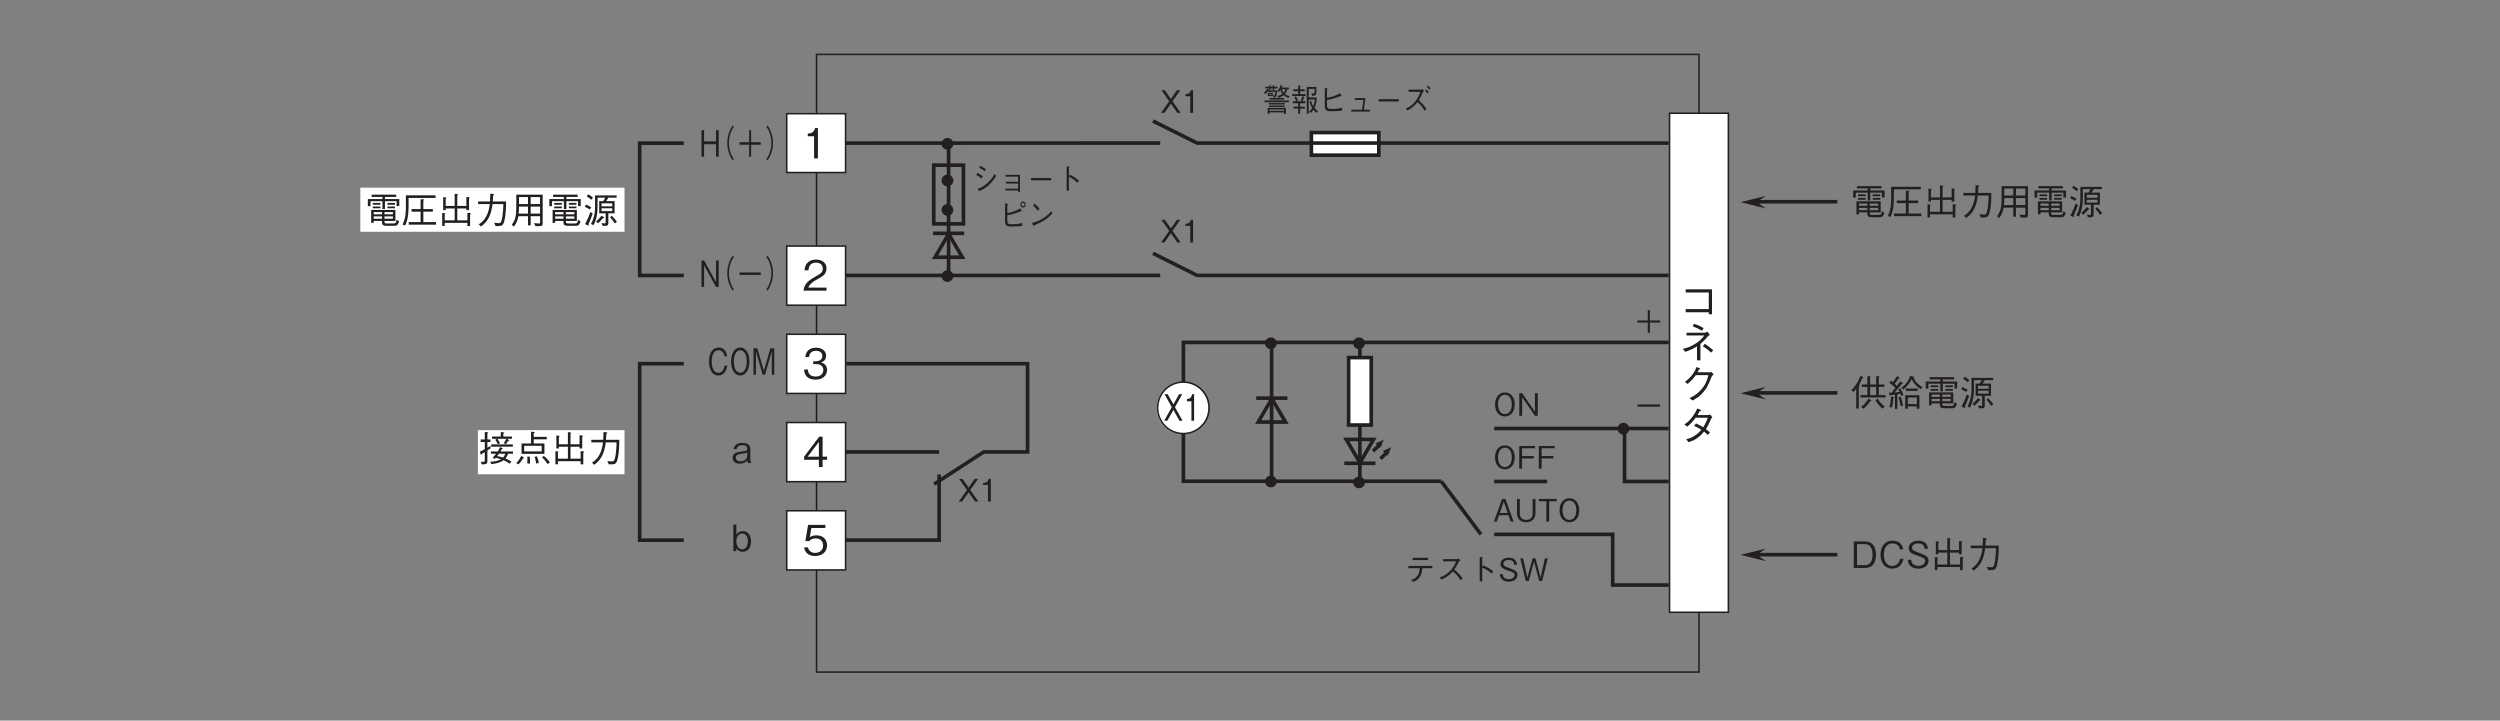<?xml version="1.0" encoding="UTF-8"?>
<svg xmlns="http://www.w3.org/2000/svg" xmlns:xlink="http://www.w3.org/1999/xlink" width="481.89pt" height="138.9pt" viewBox="0 0 481.89 138.9" version="1.2">
<rect x="0" y="0" width="481.89" height="138.9" fill="#808080" stroke="none"/>
<defs>
<g>
<symbol overflow="visible" id="glyph0-0">
<path style="stroke:none;" d="M 0.797 0.953 L 7.203 0.953 L 7.203 -7.047 L 0.797 -7.047 Z M 4 -3.375 L 1.453 -6.641 L 6.547 -6.641 Z M 4.25 -3.047 L 6.797 -6.312 L 6.797 0.234 Z M 1.453 0.562 L 4 -2.719 L 6.547 0.562 Z M 1.203 -6.312 L 3.75 -3.047 L 1.203 0.234 Z M 1.203 -6.312 "/>
</symbol>
<symbol overflow="visible" id="glyph0-1">
<path style="stroke:none;" d="M 2.969 0 L 2.969 -5.844 L 2.422 -5.844 C 2.172 -4.859 1.531 -4.828 1.016 -4.797 L 1.016 -4.266 L 2.234 -4.266 L 2.234 0 Z M 2.969 0 "/>
</symbol>
<symbol overflow="visible" id="glyph0-2">
<path style="stroke:none;" d="M 4.734 -1.719 C 4.734 -2.844 3.859 -3.062 3.531 -3.156 C 3.781 -3.234 4.547 -3.484 4.547 -4.469 C 4.547 -5.375 3.781 -6 2.609 -6 C 1.719 -6 0.656 -5.609 0.547 -4.203 L 1.266 -4.203 C 1.281 -4.422 1.312 -4.719 1.562 -5 C 1.812 -5.297 2.219 -5.406 2.594 -5.406 C 3.578 -5.406 3.828 -4.844 3.828 -4.391 C 3.828 -3.609 3.031 -3.375 2.578 -3.375 L 2.062 -3.375 L 2.062 -2.844 L 2.688 -2.844 C 3.297 -2.844 4.016 -2.562 4.016 -1.719 C 4.016 -1.016 3.516 -0.438 2.531 -0.438 C 1.125 -0.438 1.062 -1.5 1.031 -1.797 L 0.297 -1.797 C 0.328 -1.5 0.359 -1.078 0.672 -0.625 C 1.109 -0.016 1.844 0.156 2.516 0.156 C 3.922 0.156 4.734 -0.672 4.734 -1.719 Z M 4.734 -1.719 "/>
</symbol>
<symbol overflow="visible" id="glyph0-3">
<path style="stroke:none;" d="M 4.734 -1.391 L 4.734 -2 L 3.875 -2 L 3.875 -5.844 L 3.219 -5.844 L 0.312 -2 L 0.312 -1.391 L 3.156 -1.391 L 3.156 0 L 3.875 0 L 3.875 -1.391 Z M 3.156 -2 L 1 -2 L 3.156 -4.844 Z M 3.156 -2 "/>
</symbol>
<symbol overflow="visible" id="glyph0-4">
<path style="stroke:none;" d="M 4.734 -1.875 C 4.734 -3.156 3.844 -3.828 2.656 -3.828 C 1.953 -3.828 1.609 -3.594 1.406 -3.453 L 1.703 -5.234 L 4.406 -5.234 L 4.406 -5.844 L 1.078 -5.844 L 0.547 -2.703 L 1.297 -2.703 C 1.625 -3.141 2.203 -3.234 2.562 -3.234 C 3.875 -3.234 3.969 -2.141 3.969 -1.859 C 3.969 -0.922 3.25 -0.438 2.422 -0.438 C 1.766 -0.438 1.188 -0.812 1.062 -1.5 L 0.297 -1.5 C 0.484 -0.5 1.156 0.156 2.422 0.156 C 3.656 0.156 4.734 -0.531 4.734 -1.875 Z M 4.734 -1.875 "/>
</symbol>
<symbol overflow="visible" id="glyph0-5">
<path style="stroke:none;" d="M 4.625 0 L 4.625 -0.594 L 1.125 -0.594 C 1.281 -0.969 1.484 -1.469 2.953 -2.25 C 4.031 -2.828 4.625 -3.266 4.625 -4.297 C 4.625 -5.609 3.438 -6 2.594 -6 C 2.312 -6 1.469 -5.953 0.922 -5.328 C 0.453 -4.828 0.422 -4.266 0.406 -3.922 L 1.156 -3.922 C 1.172 -4.234 1.234 -5.406 2.609 -5.406 C 3.156 -5.406 3.906 -5.172 3.906 -4.25 C 3.906 -3.516 3.516 -3.297 2.641 -2.812 C 1.188 -1.969 0.328 -1.391 0.203 0 Z M 4.625 0 "/>
</symbol>
<symbol overflow="visible" id="glyph1-0">
<path style="stroke:none;" d="M 0.797 0.953 L 7.203 0.953 L 7.203 -7.047 L 0.797 -7.047 Z M 4 -3.375 L 1.453 -6.641 L 6.547 -6.641 Z M 4.25 -3.047 L 6.797 -6.312 L 6.797 0.234 Z M 1.453 0.562 L 4 -2.719 L 6.547 0.562 Z M 1.203 -6.312 L 3.75 -3.047 L 1.203 0.234 Z M 1.203 -6.312 "/>
</symbol>
<symbol overflow="visible" id="glyph1-1">
<path style="stroke:none;" d="M 5.953 -0.828 L 5.953 -0.438 L 6.578 -0.438 L 6.578 -5.25 L 1.5 -5.25 L 1.5 -4.641 L 5.953 -4.641 L 5.953 -1.438 L 1.5 -1.438 L 1.5 -0.828 Z M 5.953 -0.828 "/>
</symbol>
<symbol overflow="visible" id="glyph1-2">
<path style="stroke:none;" d="M 3.688 0.438 L 4.344 0.438 L 4.344 -2.734 C 5.031 -3.281 5.453 -3.797 5.797 -4.203 C 5.875 -4.312 5.906 -4.312 6.172 -4.422 L 5.719 -5.078 C 5.641 -5.047 5.266 -4.875 5.172 -4.875 L 1.656 -4.875 L 1.656 -4.344 L 5.078 -4.344 C 4.844 -4.016 4.5 -3.531 3.594 -2.906 C 2.5 -2.141 1.703 -1.938 0.953 -1.766 L 1.422 -1.188 C 2.578 -1.594 3.047 -1.859 3.688 -2.266 Z M 2.859 -6.109 C 3.359 -5.922 3.984 -5.656 4.656 -5.25 L 4.969 -5.766 C 4.625 -5.969 3.922 -6.375 3.078 -6.594 Z M 4.797 -2.266 C 5.625 -1.766 6.062 -1.359 6.406 -1.047 L 6.812 -1.5 C 6.453 -1.828 5.766 -2.391 5.172 -2.734 Z M 4.797 -2.266 "/>
</symbol>
<symbol overflow="visible" id="glyph1-3">
<path style="stroke:none;" d="M 3.797 -5.25 C 3.906 -5.453 3.984 -5.609 4.062 -5.797 C 4.219 -5.812 4.312 -5.828 4.312 -5.891 C 4.312 -5.906 4.312 -5.984 4.156 -6.047 L 3.578 -6.25 C 3.469 -5.938 3.328 -5.531 2.844 -4.859 C 2.266 -4.094 1.797 -3.734 1.359 -3.391 L 1.875 -3 C 2.734 -3.75 3.109 -4.219 3.453 -4.703 L 5.875 -4.703 C 5.719 -4.016 5.516 -3.172 4.672 -2.125 C 3.797 -1.031 2.953 -0.609 2.25 -0.266 L 2.828 0.203 C 3.516 -0.188 3.922 -0.438 4.469 -0.953 C 5.406 -1.875 5.828 -2.625 6.484 -4.359 C 6.547 -4.5 6.578 -4.578 6.891 -4.828 L 6.516 -5.281 C 6.406 -5.25 6.359 -5.25 6.234 -5.25 Z M 3.797 -5.25 "/>
</symbol>
<symbol overflow="visible" id="glyph1-4">
<path style="stroke:none;" d="M 6.266 -5.078 C 6.141 -5.047 5.891 -5 5.75 -5 L 3.797 -5 C 4.062 -5.469 4.094 -5.516 4.203 -5.75 C 4.281 -5.75 4.484 -5.781 4.484 -5.875 C 4.484 -5.906 4.453 -5.969 4.359 -6.016 L 3.734 -6.266 C 3.609 -6 3.438 -5.547 2.906 -4.797 C 2.234 -3.859 1.75 -3.531 1.25 -3.188 L 1.797 -2.766 C 2.156 -3.047 2.656 -3.453 3.422 -4.484 L 5.766 -4.484 C 5.625 -4.078 5.422 -3.5 4.875 -2.641 C 4.641 -2.781 4.25 -3.031 3.5 -3.391 L 3.125 -2.906 C 3.766 -2.625 4.094 -2.438 4.516 -2.172 C 4.219 -1.812 3.859 -1.406 3.188 -0.984 C 2.516 -0.562 2.031 -0.438 1.609 -0.344 L 2.031 0.234 C 2.516 0.078 3.062 -0.078 3.766 -0.578 C 4.406 -1.047 4.766 -1.469 5.047 -1.812 C 5.25 -1.641 5.422 -1.5 5.766 -1.172 L 6.188 -1.641 C 5.922 -1.891 5.672 -2.094 5.391 -2.281 C 5.734 -2.797 5.844 -3.016 6.438 -4.344 C 6.484 -4.406 6.5 -4.422 6.641 -4.547 Z M 6.266 -5.078 "/>
</symbol>
<symbol overflow="visible" id="glyph2-0">
<path style="stroke:none;" d="M 0.703 0.844 L 6.297 0.844 L 6.297 -6.156 L 0.703 -6.156 Z M 3.5 -2.953 L 1.281 -5.812 L 5.719 -5.812 Z M 3.719 -2.656 L 5.953 -5.516 L 5.953 0.203 Z M 1.281 0.484 L 3.5 -2.375 L 5.719 0.484 Z M 1.047 -5.516 L 3.281 -2.656 L 1.047 0.203 Z M 1.047 -5.516 "/>
</symbol>
<symbol overflow="visible" id="glyph2-1">
<path style="stroke:none;" d="M 6.719 -1.688 L 6.719 -2.156 L 5.422 -2.156 L 5.422 -3.734 L 6.5 -3.734 L 6.5 -4.203 L 5.422 -4.203 L 5.422 -5.547 C 5.469 -5.594 5.547 -5.641 5.547 -5.688 C 5.547 -5.766 5.453 -5.766 5.422 -5.766 L 4.906 -5.781 L 4.906 -4.203 L 3.734 -4.203 L 3.734 -5.547 C 3.766 -5.578 3.844 -5.625 3.844 -5.688 C 3.844 -5.75 3.766 -5.766 3.719 -5.766 L 3.219 -5.781 L 3.219 -4.203 L 2.141 -4.203 L 2.141 -3.734 L 3.219 -3.734 L 3.219 -2.156 L 1.891 -2.156 L 1.891 -1.688 Z M 4.906 -2.156 L 3.734 -2.156 L 3.734 -3.734 L 4.906 -3.734 Z M 6.562 0.062 C 5.984 -0.328 5.562 -0.875 5.219 -1.469 L 4.75 -1.172 C 5.297 -0.281 5.781 0.172 6.141 0.469 Z M 2.438 -5.531 C 2.438 -5.578 2.391 -5.594 2.359 -5.625 L 1.875 -5.859 C 1.359 -4.438 0.609 -3.547 0.125 -3.078 L 0.562 -2.75 C 0.797 -3 0.891 -3.125 1.062 -3.375 L 1.062 0.438 L 1.562 0.438 L 1.562 -3.844 C 1.75 -3.969 1.766 -3.984 1.766 -4.031 C 1.766 -4.094 1.703 -4.125 1.641 -4.172 C 1.875 -4.609 2.031 -4.922 2.25 -5.406 C 2.406 -5.469 2.438 -5.5 2.438 -5.531 Z M 3.984 -1.094 C 3.984 -1.156 3.938 -1.188 3.906 -1.203 L 3.438 -1.469 C 2.969 -0.703 2.562 -0.297 2.016 0.141 L 2.469 0.484 C 3.031 0.016 3.375 -0.422 3.781 -1 C 3.859 -1 3.984 -1 3.984 -1.094 Z M 3.984 -1.094 "/>
</symbol>
<symbol overflow="visible" id="glyph2-2">
<path style="stroke:none;" d="M 6.25 0.484 L 6.25 -2.125 L 3.516 -2.125 L 3.516 0.484 L 4.016 0.484 L 4.016 0.031 L 5.766 0.031 L 5.766 0.484 Z M 5.766 -0.422 L 4.016 -0.422 L 4.016 -1.672 L 5.766 -1.672 Z M 3.188 -2.156 C 3.016 -2.672 2.828 -3.031 2.531 -3.453 L 2.188 -3.234 C 2.344 -2.969 2.406 -2.859 2.438 -2.781 C 2.125 -2.719 1.828 -2.672 1.438 -2.625 C 2.078 -3.344 2.625 -4.031 2.844 -4.297 C 2.938 -4.312 3.047 -4.328 3.047 -4.391 C 3.047 -4.438 3.016 -4.484 2.984 -4.5 L 2.562 -4.812 C 2.25 -4.328 2.047 -4.094 1.906 -3.938 C 1.609 -4.234 1.578 -4.266 1.484 -4.344 C 1.766 -4.672 1.969 -4.953 2.219 -5.328 C 2.328 -5.328 2.438 -5.328 2.438 -5.438 C 2.438 -5.469 2.406 -5.5 2.391 -5.516 L 1.953 -5.828 C 1.703 -5.406 1.406 -5.016 1.109 -4.625 C 0.938 -4.766 0.844 -4.828 0.719 -4.906 L 0.453 -4.5 C 1.047 -4.109 1.359 -3.812 1.609 -3.516 C 1.469 -3.344 1.375 -3.203 0.891 -2.625 C 0.656 -2.609 0.531 -2.609 0.344 -2.609 L 0.516 -2.125 C 0.531 -2.094 0.562 -2 0.609 -2 C 0.641 -2 0.656 -2.016 0.734 -2.141 C 0.906 -2.156 1.266 -2.203 1.531 -2.234 L 1.531 0.516 L 2 0.516 L 2 -2.312 C 2.25 -2.344 2.391 -2.375 2.609 -2.422 C 2.656 -2.297 2.688 -2.203 2.766 -1.984 Z M 1.375 -1.688 C 1.375 -1.766 1.266 -1.781 1.234 -1.781 L 0.781 -1.844 C 0.75 -0.906 0.609 -0.359 0.438 0.109 L 0.938 0.266 C 1.125 -0.344 1.188 -0.953 1.219 -1.578 C 1.281 -1.594 1.375 -1.625 1.375 -1.688 Z M 6.875 -3.656 C 6.5 -3.875 5.531 -4.438 5.109 -5.547 C 5.141 -5.547 5.188 -5.578 5.188 -5.625 C 5.188 -5.688 5.109 -5.703 5.047 -5.719 L 4.469 -5.859 C 4.391 -5.641 4.234 -5.141 3.828 -4.578 C 3.531 -4.172 3.156 -3.812 2.75 -3.516 L 3.188 -3.234 C 3.766 -3.703 4.281 -4.281 4.75 -5.219 C 5.047 -4.625 5.484 -3.969 6.453 -3.297 Z M 5.938 -2.953 L 5.938 -3.406 L 3.656 -3.406 L 3.656 -2.953 Z M 3.094 -0.141 C 3.016 -0.703 2.891 -1.219 2.625 -1.844 L 2.219 -1.688 C 2.406 -1.141 2.531 -0.641 2.641 0.016 Z M 3.094 -0.141 "/>
</symbol>
<symbol overflow="visible" id="glyph2-3">
<path style="stroke:none;" d="M 5.781 -0.547 L 5.781 -2.672 L 1.109 -2.672 L 1.109 -0.172 L 1.594 -0.172 L 1.594 -0.547 L 3.203 -0.547 L 3.203 -0.375 C 3.203 0.016 3.203 0.391 4.031 0.391 L 5.609 0.391 C 5.875 0.391 6.25 0.391 6.484 -0.453 L 6.031 -0.797 C 5.906 -0.062 5.688 -0.062 5.453 -0.062 L 4.109 -0.062 C 3.75 -0.062 3.672 -0.141 3.672 -0.391 L 3.672 -0.547 Z M 1.594 -1.812 L 1.594 -2.25 L 3.203 -2.25 L 3.203 -1.812 Z M 5.297 -1.812 L 3.672 -1.812 L 3.672 -2.25 L 5.297 -2.25 Z M 1.594 -0.969 L 1.594 -1.422 L 3.203 -1.422 L 3.203 -0.969 Z M 3.672 -0.969 L 3.672 -1.422 L 5.297 -1.422 L 5.297 -0.969 Z M 3.281 -2.844 L 3.766 -2.844 L 3.766 -4.344 L 6.016 -4.344 L 6.016 -3.406 L 6.531 -3.406 L 6.531 -4.766 L 3.766 -4.766 L 3.766 -5.172 L 5.938 -5.172 L 5.938 -5.609 L 1.203 -5.609 L 1.203 -5.172 L 3.281 -5.172 L 3.281 -4.766 L 0.469 -4.766 L 0.469 -3.391 L 0.984 -3.391 L 0.984 -4.344 L 3.281 -4.344 Z M 2.891 -3.672 L 2.891 -4.016 L 1.422 -4.016 L 1.422 -3.672 Z M 2.891 -2.984 L 2.891 -3.328 L 1.422 -3.328 L 1.422 -2.984 Z M 5.703 -3.672 L 5.703 -4.016 L 4.25 -4.016 L 4.25 -3.672 Z M 5.703 -2.984 L 5.703 -3.328 L 4.25 -3.328 L 4.25 -2.984 Z M 5.703 -2.984 "/>
</symbol>
<symbol overflow="visible" id="glyph2-4">
<path style="stroke:none;" d="M 6.453 -5.031 L 6.453 -5.469 L 2.297 -5.469 L 2.297 -3.172 C 2.297 -1.781 1.953 -0.766 1.516 0.031 L 2.016 0.266 C 2.266 -0.219 2.781 -1.312 2.781 -3.266 L 2.781 -5.031 L 4.25 -5.031 C 4.156 -4.781 4.031 -4.594 3.859 -4.359 L 3.094 -4.359 L 3.094 -2.016 L 4.344 -2.016 L 4.344 -0.266 C 4.344 -0.141 4.281 -0.062 4.125 -0.062 C 4.016 -0.062 3.953 -0.078 3.547 -0.141 L 3.75 0.391 C 3.844 0.391 4 0.406 4.203 0.406 C 4.656 0.406 4.859 0.312 4.859 -0.125 L 4.859 -2.016 L 6.062 -2.016 L 6.062 -4.359 L 4.406 -4.359 C 4.578 -4.562 4.703 -4.734 4.859 -5.031 Z M 5.609 -3.359 L 3.547 -3.359 L 3.547 -3.938 L 5.609 -3.938 Z M 5.609 -2.438 L 3.547 -2.438 L 3.547 -2.984 L 5.609 -2.984 Z M 1.891 -5.031 C 1.609 -5.281 1.359 -5.469 1 -5.688 L 0.688 -5.266 C 1.031 -5.062 1.281 -4.906 1.578 -4.625 Z M 6.516 -0.375 C 6.25 -0.75 5.969 -1.109 5.5 -1.562 L 5.203 -1.234 C 5.547 -0.859 5.812 -0.5 6.094 -0.062 Z M 1.562 -3.172 C 1.25 -3.359 0.953 -3.531 0.531 -3.703 L 0.328 -3.281 C 0.688 -3.125 0.953 -2.969 1.281 -2.75 Z M 4.047 -1.188 C 4.047 -1.219 4.016 -1.25 3.969 -1.281 L 3.547 -1.562 C 3.188 -1.094 2.875 -0.781 2.484 -0.438 L 2.875 -0.094 C 3.281 -0.453 3.516 -0.719 3.828 -1.094 C 3.969 -1.109 4.047 -1.125 4.047 -1.188 Z M 1.844 -1.984 L 1.391 -2.266 C 1.172 -1.625 0.891 -0.922 0.375 0.062 L 0.875 0.297 C 0.922 0.312 0.969 0.344 1.016 0.344 C 1.047 0.344 1.094 0.328 1.094 0.25 C 1.094 0.203 1.062 0.125 1.031 0.062 C 1.422 -0.797 1.641 -1.344 1.844 -1.984 Z M 1.844 -1.984 "/>
</symbol>
<symbol overflow="visible" id="glyph2-5">
<path style="stroke:none;" d="M 4.875 -2.547 C 4.875 -4.062 4.188 -5.109 2.797 -5.109 L 0.594 -5.109 L 0.594 0 L 2.797 0 C 3.172 0 3.75 -0.109 4.109 -0.422 C 4.562 -0.812 4.875 -1.578 4.875 -2.547 Z M 4.219 -2.562 C 4.219 -1.844 4.031 -1.25 3.75 -0.938 C 3.578 -0.734 3.203 -0.531 2.781 -0.531 L 1.219 -0.531 L 1.219 -4.578 L 2.781 -4.578 C 3.969 -4.578 4.219 -3.391 4.219 -2.562 Z M 4.219 -2.562 "/>
</symbol>
<symbol overflow="visible" id="glyph2-6">
<path style="stroke:none;" d="M 4.875 -1.75 L 4.203 -1.75 C 4.141 -1.484 3.875 -0.375 2.688 -0.375 C 1.484 -0.375 1.094 -1.562 1.094 -2.547 C 1.094 -3.031 1.203 -4.719 2.75 -4.719 C 3.297 -4.719 4.016 -4.516 4.172 -3.562 L 4.844 -3.562 C 4.797 -3.766 4.719 -4.094 4.484 -4.438 C 4 -5.188 3.094 -5.25 2.766 -5.25 C 1.172 -5.25 0.438 -4.016 0.438 -2.562 C 0.438 -1.047 1.219 0.141 2.688 0.141 C 3.984 0.141 4.625 -0.688 4.875 -1.75 Z M 4.875 -1.75 "/>
</symbol>
<symbol overflow="visible" id="glyph2-7">
<path style="stroke:none;" d="M 4.391 -1.375 C 4.391 -2.156 3.844 -2.422 2.734 -2.844 C 1.453 -3.312 1.219 -3.406 1.219 -3.891 C 1.219 -4.391 1.625 -4.719 2.422 -4.719 C 3.531 -4.719 3.594 -4 3.609 -3.672 L 4.266 -3.672 C 4.25 -3.844 4.219 -4.188 4 -4.547 C 3.578 -5.188 2.766 -5.25 2.438 -5.25 C 1.391 -5.25 0.562 -4.719 0.562 -3.844 C 0.562 -2.922 1.344 -2.656 2.344 -2.328 C 3.5 -1.938 3.734 -1.781 3.734 -1.344 C 3.734 -0.891 3.297 -0.391 2.469 -0.391 C 2.266 -0.391 1.797 -0.438 1.453 -0.688 C 1.109 -0.953 1.078 -1.359 1.062 -1.562 L 0.406 -1.562 C 0.422 -1.328 0.438 -0.969 0.688 -0.609 C 1.172 0.047 1.969 0.141 2.406 0.141 C 3.484 0.141 4.391 -0.422 4.391 -1.375 Z M 4.391 -1.375 "/>
</symbol>
<symbol overflow="visible" id="glyph2-8">
<path style="stroke:none;" d="M 1.297 -0.172 L 5.672 -0.172 L 5.672 0.438 L 6.188 0.438 L 6.188 -1.812 C 6.234 -1.844 6.359 -1.922 6.359 -1.984 C 6.359 -2.031 6.297 -2.047 6.188 -2.062 L 5.672 -2.125 L 5.672 -0.656 L 3.719 -0.656 L 3.719 -2.953 L 5.469 -2.953 L 5.469 -2.625 L 5.984 -2.625 L 5.984 -4.891 C 6.062 -4.938 6.125 -4.984 6.125 -5.031 C 6.125 -5.094 6.016 -5.109 5.969 -5.109 L 5.469 -5.188 L 5.469 -3.438 L 3.719 -3.438 L 3.719 -5.484 C 3.828 -5.531 3.875 -5.578 3.875 -5.609 C 3.875 -5.672 3.781 -5.688 3.719 -5.703 L 3.219 -5.781 L 3.219 -3.438 L 1.484 -3.438 L 1.484 -4.844 C 1.531 -4.875 1.625 -4.922 1.625 -4.984 C 1.625 -5.047 1.516 -5.062 1.438 -5.078 L 1 -5.141 L 1 -2.625 L 1.484 -2.625 L 1.484 -2.953 L 3.219 -2.953 L 3.219 -0.656 L 1.297 -0.656 L 1.297 -1.859 C 1.344 -1.875 1.422 -1.906 1.422 -1.953 C 1.422 -2.031 1.297 -2.047 1.25 -2.047 L 0.812 -2.094 L 0.812 0.422 L 1.297 0.422 Z M 1.297 -0.172 "/>
</symbol>
<symbol overflow="visible" id="glyph2-9">
<path style="stroke:none;" d="M 1.297 0.516 C 2.766 -0.5 3.297 -1.984 3.516 -3.797 L 5.609 -3.797 C 5.594 -2.969 5.547 -2.188 5.422 -1.375 C 5.234 -0.281 5.109 -0.125 4.703 -0.125 C 4.422 -0.125 4.047 -0.172 3.828 -0.203 L 4.109 0.438 L 4.562 0.438 C 5.25 0.438 5.578 0.359 5.797 -0.578 C 6.125 -1.906 6.125 -3.438 6.125 -4.297 L 3.562 -4.297 C 3.594 -4.766 3.594 -4.812 3.641 -5.453 C 3.781 -5.531 3.828 -5.578 3.828 -5.641 C 3.828 -5.703 3.703 -5.719 3.688 -5.719 L 3.094 -5.812 C 3.062 -4.844 3.047 -4.516 3.031 -4.297 L 0.734 -4.297 L 0.734 -3.797 L 2.984 -3.797 C 2.703 -1.062 1.375 -0.219 0.859 0.109 Z M 1.297 0.516 "/>
</symbol>
<symbol overflow="visible" id="glyph2-10">
<path style="stroke:none;" d="M 4.109 -2.891 C 4.047 -2.688 3.938 -2.422 3.688 -2.047 L 2.375 -2.047 L 2.375 -1.609 L 3.375 -1.609 C 3.109 -1.266 2.891 -1.031 2.703 -0.859 L 3.094 -0.609 C 3.219 -0.734 3.234 -0.75 3.281 -0.812 C 3.453 -0.797 3.828 -0.719 4.312 -0.547 C 3.703 -0.188 2.828 -0.094 2.234 -0.062 L 2.453 0.391 C 3.547 0.281 4.281 0.031 4.812 -0.359 C 5.547 -0.047 5.781 0.172 5.938 0.312 L 6.359 -0.062 C 5.828 -0.406 5.406 -0.609 5.172 -0.703 C 5.469 -1.078 5.609 -1.406 5.672 -1.609 L 6.625 -1.609 L 6.625 -2.047 L 4.203 -2.047 C 4.328 -2.25 4.391 -2.375 4.484 -2.531 C 4.578 -2.547 4.656 -2.562 4.656 -2.625 C 4.656 -2.656 4.609 -2.688 4.547 -2.719 Z M 5.141 -1.609 C 5.078 -1.406 4.953 -1.141 4.703 -0.875 C 4.359 -1 3.938 -1.094 3.578 -1.156 C 3.703 -1.312 3.781 -1.422 3.906 -1.609 Z M 6.422 -4.484 L 6.422 -4.922 L 4.766 -4.922 L 4.766 -5.516 C 4.844 -5.547 4.938 -5.594 4.938 -5.656 C 4.938 -5.719 4.828 -5.719 4.797 -5.734 L 4.266 -5.781 L 4.266 -4.922 L 2.594 -4.922 L 2.594 -4.484 L 3.531 -4.484 L 3.203 -4.297 C 3.359 -4.094 3.547 -3.781 3.688 -3.438 L 4.125 -3.656 C 3.797 -4.25 3.719 -4.375 3.641 -4.484 L 5.328 -4.484 C 5.188 -4.141 4.969 -3.844 4.844 -3.672 L 5.25 -3.438 C 5.25 -3.438 5.281 -3.5 5.312 -3.531 C 5.5 -3.812 5.516 -3.844 5.688 -4.094 C 5.812 -4.109 5.906 -4.109 5.906 -4.172 C 5.906 -4.219 5.844 -4.25 5.812 -4.266 L 5.453 -4.484 Z M 2.422 -2.969 L 6.594 -2.969 L 6.594 -3.406 L 2.422 -3.406 Z M 2.281 -3.141 C 2.047 -3 1.953 -2.938 1.688 -2.766 L 1.688 -3.875 L 2.281 -3.875 L 2.281 -4.359 L 1.688 -4.359 L 1.688 -5.516 C 1.766 -5.562 1.844 -5.594 1.844 -5.656 C 1.844 -5.688 1.828 -5.734 1.719 -5.75 L 1.188 -5.797 L 1.188 -4.359 L 0.391 -4.359 L 0.391 -3.875 L 1.188 -3.875 L 1.188 -2.484 C 0.875 -2.312 0.547 -2.141 0.25 -2 L 0.406 -1.5 C 0.406 -1.438 0.438 -1.391 0.484 -1.391 C 0.562 -1.391 0.594 -1.516 0.609 -1.578 C 0.734 -1.656 0.922 -1.766 1.188 -1.922 L 1.188 -0.328 C 1.188 -0.156 1.188 -0.047 0.906 -0.047 C 0.75 -0.047 0.625 -0.062 0.438 -0.078 L 0.609 0.438 C 1.688 0.484 1.688 0.156 1.688 -0.281 L 1.688 -2.234 C 1.953 -2.422 2.078 -2.5 2.281 -2.641 Z M 2.281 -3.141 "/>
</symbol>
<symbol overflow="visible" id="glyph2-11">
<path style="stroke:none;" d="M 3.109 -3.594 L 1.281 -3.594 L 1.281 -1.578 L 5.688 -1.578 L 5.688 -3.594 L 3.625 -3.594 L 3.625 -4.391 L 6.141 -4.391 L 6.141 -4.859 L 3.625 -4.859 L 3.625 -5.578 C 3.703 -5.609 3.828 -5.656 3.828 -5.734 C 3.828 -5.797 3.75 -5.797 3.656 -5.812 L 3.109 -5.859 Z M 1.781 -2.062 L 1.781 -3.141 L 5.156 -3.141 L 5.156 -2.062 Z M 0.688 0.438 C 0.953 0.172 1.25 -0.172 1.578 -0.734 C 1.672 -0.734 1.75 -0.734 1.75 -0.812 C 1.75 -0.875 1.656 -0.922 1.641 -0.938 L 1.219 -1.188 C 0.906 -0.531 0.594 -0.141 0.25 0.188 Z M 2.391 -1.062 C 2.406 -0.891 2.406 -0.672 2.406 -0.344 C 2.406 -0.031 2.391 0.156 2.391 0.266 L 2.891 0.297 C 2.906 0.188 2.906 0.031 2.906 -0.203 C 2.906 -0.625 2.891 -0.875 2.859 -1.062 Z M 3.797 -1 C 3.906 -0.734 4.031 -0.344 4.078 0.266 L 4.594 0.188 C 4.547 -0.266 4.438 -0.656 4.219 -1.141 Z M 5.234 -0.906 C 5.703 -0.469 6.031 -0.047 6.312 0.391 L 6.75 0.047 C 6.531 -0.234 6.172 -0.703 5.562 -1.188 Z M 5.234 -0.906 "/>
</symbol>
<symbol overflow="visible" id="glyph2-12">
<path style="stroke:none;" d="M 3.766 0 L 3.766 -0.078 C 3.625 -0.203 3.578 -0.469 3.578 -0.656 L 3.578 -2.719 C 3.578 -3.656 2.688 -3.859 2.016 -3.859 C 1.766 -3.859 1.266 -3.844 0.875 -3.562 C 0.469 -3.281 0.406 -2.938 0.359 -2.656 L 0.953 -2.656 C 1 -2.891 1.062 -3.422 2.062 -3.422 C 2.234 -3.422 2.984 -3.422 2.984 -2.75 C 2.984 -2.328 2.734 -2.297 1.828 -2.188 C 0.922 -2.078 0.172 -1.844 0.172 -1.016 C 0.172 -0.875 0.188 -0.609 0.375 -0.344 C 0.609 -0.031 0.953 0.141 1.594 0.141 C 2.406 0.141 2.797 -0.266 3 -0.484 C 3.016 -0.25 3.031 -0.172 3.094 0 Z M 3 -1.281 C 3 -1.203 2.797 -0.312 1.719 -0.312 C 1.094 -0.312 0.781 -0.625 0.781 -1.016 C 0.781 -1.547 1.234 -1.672 1.859 -1.766 C 2.688 -1.891 2.781 -1.891 3 -2.016 Z M 3 -1.281 "/>
</symbol>
<symbol overflow="visible" id="glyph2-13">
<path style="stroke:none;" d="M 3.719 -1.859 C 3.719 -3.219 2.969 -3.859 2.109 -3.859 C 1.953 -3.859 1.328 -3.859 0.891 -3.172 L 0.891 -5.109 L 0.312 -5.109 L 0.312 0 L 0.875 0 L 0.875 -0.562 C 1.188 -0.047 1.672 0.141 2.109 0.141 C 2.969 0.141 3.719 -0.516 3.719 -1.859 Z M 3.109 -1.906 C 3.109 -1.203 2.812 -0.344 2.016 -0.344 C 1.203 -0.344 0.891 -1.234 0.891 -1.891 C 0.891 -2.641 1.281 -3.391 2.016 -3.391 C 2.688 -3.391 3.109 -2.766 3.109 -1.906 Z M 3.109 -1.906 "/>
</symbol>
<symbol overflow="visible" id="glyph2-14">
<path style="stroke:none;" d="M 6.609 0.172 L 6.609 -0.328 L 4.172 -0.328 L 4.172 -2.328 L 6 -2.328 L 6 -2.828 L 4.172 -2.828 L 4.172 -4.484 C 4.219 -4.5 4.312 -4.562 4.312 -4.625 C 4.312 -4.688 4.234 -4.688 4.203 -4.703 L 3.641 -4.719 L 3.641 -2.828 L 1.891 -2.828 L 1.891 -2.328 L 3.641 -2.328 L 3.641 -0.328 L 1.359 -0.328 L 1.359 0.172 Z M 6.531 -4.984 L 6.531 -5.484 L 0.797 -5.484 C 0.812 -4.297 0.812 -4.016 0.812 -3.703 C 0.812 -2.047 0.766 -1.141 0.172 0.141 L 0.656 0.344 C 1.359 -1.078 1.344 -2.562 1.328 -4.984 Z M 6.531 -4.984 "/>
</symbol>
<symbol overflow="visible" id="glyph2-15">
<path style="stroke:none;" d="M 6.188 -0.062 L 6.188 -5.609 L 1.109 -5.609 C 1.109 -3.359 1.109 -2.719 1.062 -2.062 C 1 -1.438 0.891 -0.672 0.219 0.203 L 0.641 0.547 C 1.156 -0.109 1.344 -0.672 1.516 -1.453 L 3.359 -1.453 L 3.359 0.297 L 3.875 0.297 L 3.875 -1.453 L 5.688 -1.453 L 5.688 -0.312 C 5.688 -0.156 5.672 -0.047 5.453 -0.047 C 5.188 -0.047 4.734 -0.109 4.562 -0.141 L 4.766 0.453 L 5.625 0.453 C 6.094 0.453 6.188 0.312 6.188 -0.062 Z M 5.688 -3.797 L 3.875 -3.797 L 3.875 -5.141 L 5.688 -5.141 Z M 5.688 -1.953 L 3.875 -1.953 L 3.875 -3.312 L 5.688 -3.312 Z M 3.359 -3.797 L 1.625 -3.797 L 1.625 -5.141 L 3.359 -5.141 Z M 3.359 -1.953 L 1.547 -1.953 C 1.609 -2.312 1.625 -2.609 1.625 -3.312 L 3.359 -3.312 Z M 3.359 -1.953 "/>
</symbol>
<symbol overflow="visible" id="glyph3-0">
<path style="stroke:none;" d="M 0.562 0.844 L 5.031 0.844 L 5.031 -6.156 L 0.562 -6.156 Z M 2.797 -2.953 L 1.016 -5.812 L 4.578 -5.812 Z M 2.969 -2.656 L 4.75 -5.516 L 4.75 0.203 Z M 1.016 0.484 L 2.797 -2.375 L 4.578 0.484 Z M 0.844 -5.516 L 2.625 -2.656 L 0.844 0.203 Z M 0.844 -5.516 "/>
</symbol>
<symbol overflow="visible" id="glyph3-1">
<path style="stroke:none;" d="M 3.891 -1.75 L 3.359 -1.75 C 3.312 -1.484 3.094 -0.375 2.156 -0.375 C 1.188 -0.375 0.875 -1.562 0.875 -2.547 C 0.875 -3.031 0.953 -4.719 2.188 -4.719 C 2.625 -4.719 3.203 -4.516 3.328 -3.562 L 3.859 -3.562 C 3.828 -3.766 3.781 -4.094 3.578 -4.438 C 3.188 -5.188 2.484 -5.25 2.203 -5.25 C 0.938 -5.25 0.359 -4.016 0.359 -2.562 C 0.359 -1.047 0.969 0.141 2.141 0.141 C 3.188 0.141 3.703 -0.688 3.891 -1.75 Z M 3.891 -1.75 "/>
</symbol>
<symbol overflow="visible" id="glyph3-2">
<path style="stroke:none;" d="M 3.891 -2.562 C 3.891 -4.172 3.172 -5.25 2.125 -5.25 C 1.062 -5.25 0.359 -4.172 0.359 -2.562 C 0.359 -0.922 1.078 0.141 2.125 0.141 C 3.172 0.141 3.891 -0.922 3.891 -2.562 Z M 3.375 -2.562 C 3.375 -1.297 2.922 -0.391 2.125 -0.391 C 1.344 -0.391 0.891 -1.281 0.891 -2.562 C 0.891 -3.828 1.344 -4.719 2.125 -4.719 C 2.906 -4.719 3.375 -3.828 3.375 -2.562 Z M 3.375 -2.562 "/>
</symbol>
<symbol overflow="visible" id="glyph3-3">
<path style="stroke:none;" d="M 4.438 0 L 4.438 -5.109 L 3.688 -5.109 L 2.438 -0.766 L 1.172 -5.109 L 0.438 -5.109 L 0.438 0 L 0.906 0 L 0.906 -4.5 L 2.203 0 L 2.656 0 L 3.969 -4.5 L 3.969 0 Z M 4.438 0 "/>
</symbol>
<symbol overflow="visible" id="glyph3-4">
<path style="stroke:none;" d="M 3.781 0 L 3.781 -5.109 L 3.266 -5.109 L 3.266 -2.969 L 0.969 -2.969 L 0.969 -5.109 L 0.469 -5.109 L 0.469 0 L 0.969 0 L 0.969 -2.406 L 3.266 -2.406 L 3.266 0 Z M 3.781 0 "/>
</symbol>
<symbol overflow="visible" id="glyph3-5">
<path style="stroke:none;" d="M 5.047 -6.016 C 4.812 -5.719 4.688 -5.516 4.516 -5.141 C 4.172 -4.375 3.984 -3.5 3.984 -2.656 C 3.984 -1.812 4.172 -0.938 4.516 -0.188 C 4.688 0.203 4.812 0.406 5.047 0.703 L 5.266 0.453 C 5.047 0.156 4.922 -0.016 4.766 -0.406 C 4.469 -1.094 4.297 -1.906 4.297 -2.656 C 4.297 -3.422 4.469 -4.234 4.766 -4.922 C 4.922 -5.297 5.047 -5.469 5.266 -5.766 Z M 5.047 -6.016 "/>
</symbol>
<symbol overflow="visible" id="glyph3-6">
<path style="stroke:none;" d="M 0.75 -2.312 L 2.609 -2.312 L 2.609 0 L 2.984 0 L 2.984 -2.312 L 4.844 -2.312 L 4.844 -2.797 L 2.984 -2.797 L 2.984 -5.109 L 2.609 -5.109 L 2.609 -2.797 L 0.75 -2.797 Z M 0.75 -2.312 "/>
</symbol>
<symbol overflow="visible" id="glyph3-7">
<path style="stroke:none;" d="M 0.547 0.703 C 0.781 0.406 0.906 0.203 1.078 -0.188 C 1.422 -0.938 1.609 -1.812 1.609 -2.656 C 1.609 -3.5 1.422 -4.375 1.078 -5.141 C 0.906 -5.516 0.781 -5.719 0.547 -6.016 L 0.328 -5.766 C 0.547 -5.469 0.672 -5.297 0.828 -4.922 C 1.125 -4.234 1.297 -3.422 1.297 -2.656 C 1.297 -1.906 1.125 -1.094 0.828 -0.406 C 0.672 -0.016 0.547 0.156 0.328 0.453 Z M 0.547 0.703 "/>
</symbol>
<symbol overflow="visible" id="glyph3-8">
<path style="stroke:none;" d="M 3.781 0 L 3.781 -5.109 L 3.266 -5.109 L 3.266 -0.938 L 0.969 -5.109 L 0.469 -5.109 L 0.469 0 L 0.969 0 L 0.969 -4.172 L 3.266 0 Z M 3.781 0 "/>
</symbol>
<symbol overflow="visible" id="glyph3-9">
<path style="stroke:none;" d="M 0.75 -2.312 L 4.844 -2.312 L 4.844 -2.797 L 0.75 -2.797 Z M 0.75 -2.312 "/>
</symbol>
<symbol overflow="visible" id="glyph3-10">
<path style="stroke:none;" d="M 3.688 0 L 2.219 -2.609 L 3.625 -5.109 L 3.016 -5.109 L 1.922 -3.156 L 0.812 -5.109 L 0.219 -5.109 L 1.609 -2.609 L 0.156 0 L 0.75 0 L 1.922 -2.078 L 3.078 0 Z M 3.688 0 "/>
</symbol>
<symbol overflow="visible" id="glyph3-11">
<path style="stroke:none;" d="M 2.078 0 L 2.078 -5.109 L 1.688 -5.109 C 1.516 -4.25 1.062 -4.219 0.703 -4.188 L 0.703 -3.734 L 1.562 -3.734 L 1.562 0 Z M 2.078 0 "/>
</symbol>
<symbol overflow="visible" id="glyph4-0">
<path style="stroke:none;" d="M 0.594 0.719 L 5.406 0.719 L 5.406 -5.281 L 0.594 -5.281 Z M 3 -2.531 L 1.094 -4.984 L 4.906 -4.984 Z M 3.188 -2.281 L 5.094 -4.734 L 5.094 0.172 Z M 1.094 0.422 L 3 -2.031 L 4.906 0.422 Z M 0.906 -4.734 L 2.812 -2.281 L 0.906 0.172 Z M 0.906 -4.734 "/>
</symbol>
<symbol overflow="visible" id="glyph4-1">
<path style="stroke:none;" d="M 3.953 0 L 2.375 -2.234 L 3.875 -4.375 L 3.234 -4.375 L 2.062 -2.703 L 0.875 -4.375 L 0.234 -4.375 L 1.734 -2.234 L 0.156 0 L 0.812 0 L 2.062 -1.781 L 3.297 0 Z M 3.953 0 "/>
</symbol>
<symbol overflow="visible" id="glyph4-2">
<path style="stroke:none;" d="M 2.234 0 L 2.234 -4.375 L 1.812 -4.375 C 1.625 -3.641 1.141 -3.625 0.75 -3.594 L 0.75 -3.203 L 1.688 -3.203 L 1.688 0 Z M 2.234 0 "/>
</symbol>
<symbol overflow="visible" id="glyph4-3">
<path style="stroke:none;" d="M 4.516 -4.469 L 1.531 -4.469 L 1.531 -4.031 L 4.516 -4.031 Z M 5.344 -2.469 L 5.344 -2.906 L 0.719 -2.906 L 0.719 -2.469 L 2.891 -2.469 C 2.875 -2.047 2.844 -1.547 2.469 -1.016 C 2.078 -0.469 1.625 -0.328 1.234 -0.203 L 1.656 0.172 C 2.062 0 2.531 -0.203 2.922 -0.781 C 3.297 -1.375 3.344 -1.922 3.391 -2.469 Z M 5.344 -2.469 "/>
</symbol>
<symbol overflow="visible" id="glyph4-4">
<path style="stroke:none;" d="M 4.375 -4.344 C 4.312 -4.297 4.188 -4.219 4.094 -4.219 L 1.422 -4.219 L 1.422 -3.797 L 3.922 -3.797 C 3.703 -3.266 3.453 -2.625 2.656 -1.844 C 1.859 -1.078 1.25 -0.859 0.734 -0.688 L 1.094 -0.281 C 1.906 -0.641 2.531 -1 3.281 -1.844 C 3.438 -1.719 3.672 -1.531 4.016 -1.188 C 4.453 -0.719 4.609 -0.438 4.781 -0.156 L 5.188 -0.5 C 4.688 -1.219 4.125 -1.75 3.562 -2.219 C 3.891 -2.656 4.047 -2.953 4.406 -3.672 C 4.469 -3.766 4.484 -3.781 4.75 -3.953 Z M 4.375 -4.344 "/>
</symbol>
<symbol overflow="visible" id="glyph4-5">
<path style="stroke:none;" d="M 2.953 -2.672 L 2.953 -4.375 C 3.047 -4.438 3.094 -4.469 3.094 -4.5 C 3.094 -4.578 2.953 -4.578 2.922 -4.578 L 2.469 -4.609 L 2.469 0.078 L 2.953 0.078 L 2.953 -2.594 C 3.219 -2.484 3.5 -2.375 3.984 -2.047 C 4.391 -1.781 4.625 -1.578 4.797 -1.422 L 5.094 -1.844 C 4.547 -2.281 4.141 -2.562 3.125 -3.016 Z M 2.953 -2.672 "/>
</symbol>
<symbol overflow="visible" id="glyph4-6">
<path style="stroke:none;" d="M 3.766 -1.172 C 3.766 -1.844 3.297 -2.078 2.344 -2.438 C 1.25 -2.844 1.047 -2.922 1.047 -3.344 C 1.047 -3.766 1.391 -4.047 2.062 -4.047 C 3.031 -4.047 3.078 -3.438 3.094 -3.141 L 3.656 -3.141 C 3.641 -3.297 3.625 -3.594 3.422 -3.891 C 3.078 -4.438 2.375 -4.5 2.094 -4.5 C 1.188 -4.5 0.484 -4.047 0.484 -3.297 C 0.484 -2.516 1.141 -2.281 2 -1.984 C 3 -1.656 3.203 -1.531 3.203 -1.156 C 3.203 -0.766 2.812 -0.344 2.125 -0.344 C 1.938 -0.344 1.547 -0.375 1.25 -0.594 C 0.953 -0.812 0.922 -1.156 0.906 -1.344 L 0.344 -1.344 C 0.359 -1.141 0.375 -0.828 0.594 -0.531 C 1 0.047 1.688 0.125 2.062 0.125 C 2.984 0.125 3.766 -0.359 3.766 -1.172 Z M 3.766 -1.172 "/>
</symbol>
<symbol overflow="visible" id="glyph4-7">
<path style="stroke:none;" d="M 5.484 -4.375 L 4.938 -4.375 L 4.109 -0.656 L 3.109 -4.375 L 2.562 -4.375 L 1.562 -0.656 L 0.719 -4.375 L 0.188 -4.375 L 1.25 0 L 1.828 0 L 2.828 -3.75 L 3.844 0 L 4.406 0 Z M 5.484 -4.375 "/>
</symbol>
<symbol overflow="visible" id="glyph4-8">
<path style="stroke:none;" d="M 0.812 -1.984 L 2.797 -1.984 L 2.797 0 L 3.203 0 L 3.203 -1.984 L 5.188 -1.984 L 5.188 -2.391 L 3.203 -2.391 L 3.203 -4.375 L 2.797 -4.375 L 2.797 -2.391 L 0.812 -2.391 Z M 0.812 -1.984 "/>
</symbol>
<symbol overflow="visible" id="glyph4-9">
<path style="stroke:none;" d="M 5.172 -1.922 L 5.172 -2.359 L 0.828 -2.359 L 0.828 -1.922 Z M 5.172 -1.922 "/>
</symbol>
<symbol overflow="visible" id="glyph4-10">
<path style="stroke:none;" d="M 3.953 0 L 2.375 -4.375 L 1.734 -4.375 L 0.156 0 L 0.719 0 L 1.141 -1.234 L 2.969 -1.234 L 3.391 0 Z M 2.812 -1.656 L 1.297 -1.656 L 2.062 -3.859 Z M 2.812 -1.656 "/>
</symbol>
<symbol overflow="visible" id="glyph4-11">
<path style="stroke:none;" d="M 4.062 -1.578 L 4.062 -4.375 L 3.516 -4.375 L 3.516 -1.5 C 3.516 -1.234 3.422 -0.328 2.266 -0.328 C 1.375 -0.328 1.047 -0.953 1.047 -1.5 L 1.047 -4.375 L 0.5 -4.375 L 0.5 -1.578 C 0.5 -1.219 0.641 0.125 2.297 0.125 C 3.453 0.125 4.062 -0.672 4.062 -1.578 Z M 4.062 -1.578 "/>
</symbol>
<symbol overflow="visible" id="glyph4-12">
<path style="stroke:none;" d="M 3.609 -3.922 L 3.609 -4.375 L 0.172 -4.375 L 0.172 -3.922 L 1.609 -3.922 L 1.609 0 L 2.156 0 L 2.156 -3.922 Z M 3.609 -3.922 "/>
</symbol>
<symbol overflow="visible" id="glyph4-13">
<path style="stroke:none;" d="M 4.172 -2.188 C 4.172 -3.578 3.406 -4.5 2.281 -4.5 C 1.141 -4.5 0.375 -3.578 0.375 -2.188 C 0.375 -0.797 1.156 0.125 2.281 0.125 C 3.406 0.125 4.172 -0.781 4.172 -2.188 Z M 3.609 -2.188 C 3.609 -1.109 3.125 -0.328 2.281 -0.328 C 1.438 -0.328 0.953 -1.094 0.953 -2.188 C 0.953 -3.281 1.438 -4.047 2.281 -4.047 C 3.125 -4.047 3.609 -3.281 3.609 -2.188 Z M 3.609 -2.188 "/>
</symbol>
<symbol overflow="visible" id="glyph4-14">
<path style="stroke:none;" d="M 3.547 -3.938 L 3.547 -4.375 L 0.484 -4.375 L 0.484 0 L 1.031 0 L 1.031 -1.984 L 3.312 -1.984 L 3.312 -2.438 L 1.031 -2.438 L 1.031 -3.938 Z M 3.547 -3.938 "/>
</symbol>
<symbol overflow="visible" id="glyph4-15">
<path style="stroke:none;" d="M 4.062 0 L 4.062 -4.375 L 3.516 -4.375 L 3.516 -0.797 L 1.047 -4.375 L 0.5 -4.375 L 0.5 0 L 1.047 0 L 1.047 -3.578 L 3.516 0 Z M 4.062 0 "/>
</symbol>
<symbol overflow="visible" id="glyph5-0">
<path style="stroke:none;" d="M 0.547 0.719 L 4.859 0.719 L 4.859 -5.281 L 0.547 -5.281 Z M 2.703 -2.531 L 0.984 -4.984 L 4.406 -4.984 Z M 2.875 -2.281 L 4.578 -4.734 L 4.578 0.172 Z M 0.984 0.422 L 2.703 -2.031 L 4.406 0.422 Z M 0.812 -4.734 L 2.516 -2.281 L 0.812 0.172 Z M 0.812 -4.734 "/>
</symbol>
<symbol overflow="visible" id="glyph5-1">
<path style="stroke:none;" d="M 5.203 -2.938 C 4.781 -3.047 4.531 -3.156 4.266 -3.359 C 4.594 -3.75 4.688 -4.062 4.75 -4.266 L 5.047 -4.266 L 5.047 -4.609 L 3.625 -4.609 C 3.672 -4.703 3.688 -4.734 3.734 -4.844 C 3.797 -4.844 3.828 -4.859 3.828 -4.906 C 3.828 -4.938 3.797 -4.969 3.766 -4.984 L 3.5 -5.109 C 3.297 -4.562 3.094 -4.234 2.828 -3.938 L 3.109 -3.75 C 3.234 -3.906 3.281 -3.984 3.391 -4.141 C 3.484 -3.828 3.594 -3.625 3.781 -3.391 C 3.453 -3.141 3.172 -3.047 2.828 -2.984 L 3.016 -2.625 C 3.281 -2.688 3.594 -2.797 4.031 -3.141 C 4.219 -2.969 4.484 -2.766 4.969 -2.594 Z M 2.781 -4.062 L 1.094 -4.062 C 1.109 -4.109 1.156 -4.172 1.172 -4.188 L 0.891 -4.422 C 0.719 -4.094 0.484 -3.828 0.219 -3.578 L 0.484 -3.344 C 0.672 -3.516 0.781 -3.641 0.891 -3.766 L 2.438 -3.766 C 2.406 -3.156 2.297 -3.078 2.172 -3.078 C 2.141 -3.078 2.062 -3.078 2 -3.094 L 2.078 -2.703 C 2.375 -2.703 2.531 -2.734 2.609 -2.969 C 2.656 -3.109 2.75 -3.484 2.781 -4.062 Z M 1.953 -2.953 L 1.953 -3.594 L 0.984 -3.594 L 0.984 -2.953 Z M 4.391 -4.266 C 4.297 -3.969 4.203 -3.797 4.031 -3.609 C 3.859 -3.828 3.766 -3.984 3.672 -4.266 Z M 1.656 -3.188 L 1.266 -3.188 L 1.266 -3.375 L 1.656 -3.375 Z M 4.469 0.469 L 4.469 -0.688 L 0.953 -0.688 L 0.953 0.469 L 1.297 0.469 L 1.297 0.188 L 4.094 0.188 L 4.094 0.469 Z M 4.094 -0.125 L 1.297 -0.125 L 1.297 -0.375 L 4.094 -0.375 Z M 2.859 -4.438 L 2.859 -4.766 L 2.219 -4.766 L 2.219 -4.859 C 2.25 -4.891 2.297 -4.922 2.297 -4.953 C 2.297 -5 2.219 -5.016 2.188 -5.016 L 1.922 -5.031 L 1.922 -4.766 L 1.547 -4.766 L 1.547 -4.859 C 1.641 -4.891 1.656 -4.922 1.656 -4.938 C 1.656 -4.984 1.594 -4.984 1.547 -4.984 L 1.25 -5.016 L 1.25 -4.766 L 0.5 -4.766 L 0.5 -4.438 L 1.25 -4.438 L 1.25 -4.141 L 1.547 -4.141 L 1.547 -4.438 L 1.922 -4.438 L 1.922 -4.141 L 2.219 -4.141 L 2.219 -4.438 Z M 4.109 -2.281 L 4.109 -2.594 L 1.297 -2.594 L 1.297 -2.281 Z M 5.047 -1.781 L 5.047 -2.109 L 0.344 -2.109 L 0.344 -1.781 Z M 4.266 -1.344 L 4.266 -1.609 L 1.172 -1.609 L 1.172 -1.344 Z M 4.266 -0.875 L 4.266 -1.156 L 1.172 -1.156 L 1.172 -0.875 Z M 4.266 -0.875 "/>
</symbol>
<symbol overflow="visible" id="glyph5-2">
<path style="stroke:none;" d="M 5.25 -0.047 C 4.984 -0.234 4.812 -0.391 4.594 -0.672 C 4.891 -1.359 4.984 -1.891 5.031 -2.547 L 4.891 -2.688 L 3.469 -2.688 L 3.469 -4.344 L 4.609 -4.344 C 4.609 -3.469 4.609 -3.422 3.969 -3.438 L 4.125 -3.016 C 4.938 -3.062 4.953 -3.078 4.953 -4.719 L 3.094 -4.719 L 3.094 0.438 L 3.469 0.438 L 3.469 -2.312 L 4.641 -2.312 C 4.594 -1.719 4.453 -1.297 4.344 -1.016 C 4.078 -1.406 3.953 -1.938 3.938 -2.062 L 3.641 -1.906 C 3.781 -1.312 3.922 -1.031 4.141 -0.641 C 3.984 -0.406 3.828 -0.203 3.531 0 L 3.844 0.297 C 4.016 0.172 4.141 0.047 4.391 -0.312 C 4.562 -0.094 4.703 0.047 5 0.297 Z M 2.875 -2.969 L 2.875 -3.328 L 1.812 -3.328 L 1.812 -3.891 L 2.703 -3.891 L 2.703 -4.266 L 1.812 -4.266 L 1.812 -4.781 C 1.891 -4.828 1.922 -4.844 1.922 -4.891 C 1.922 -4.938 1.844 -4.953 1.828 -4.953 L 1.438 -5 L 1.438 -4.266 L 0.516 -4.266 L 0.516 -3.891 L 1.438 -3.891 L 1.438 -3.328 L 0.281 -3.328 L 0.281 -2.969 Z M 1.391 -2.141 C 1.281 -2.453 1.172 -2.672 1 -2.922 L 0.703 -2.734 C 0.812 -2.547 0.922 -2.359 1.047 -1.984 Z M 2.812 -1.578 L 2.812 -1.969 L 2.266 -1.969 C 2.391 -2.219 2.469 -2.406 2.562 -2.656 C 2.594 -2.656 2.656 -2.656 2.656 -2.703 C 2.656 -2.734 2.625 -2.766 2.609 -2.781 L 2.297 -2.953 C 2.188 -2.625 2.062 -2.375 1.922 -2.141 L 2.172 -1.969 L 0.422 -1.969 L 0.422 -1.578 L 1.438 -1.578 L 1.438 -0.922 L 0.547 -0.922 L 0.547 -0.547 L 1.438 -0.547 L 1.438 0.438 L 1.812 0.438 L 1.812 -0.547 L 2.719 -0.547 L 2.719 -0.922 L 1.812 -0.922 L 1.812 -1.578 Z M 2.812 -1.578 "/>
</symbol>
<symbol overflow="visible" id="glyph5-3">
<path style="stroke:none;" d="M 1.594 -2.203 C 2.344 -2.328 2.859 -2.453 4.203 -2.953 C 4.312 -2.922 4.312 -2.922 4.344 -2.922 C 4.359 -2.922 4.406 -2.922 4.406 -2.969 C 4.406 -3.016 4.375 -3.062 4.359 -3.078 L 4.094 -3.516 C 3.375 -3.109 2.734 -2.812 1.594 -2.625 L 1.594 -4.188 C 1.703 -4.266 1.75 -4.297 1.75 -4.328 C 1.75 -4.391 1.656 -4.422 1.609 -4.422 L 1.172 -4.531 L 1.172 -1.203 C 1.172 -0.391 1.312 -0.047 2.266 -0.047 C 3.656 -0.047 4.031 -0.078 4.516 -0.172 L 4.516 -0.703 C 3.891 -0.562 3.516 -0.484 2.547 -0.484 C 1.812 -0.484 1.594 -0.531 1.594 -1.266 Z M 1.594 -2.203 "/>
</symbol>
<symbol overflow="visible" id="glyph5-4">
<path style="stroke:none;" d="M 3.312 -0.328 L 3.609 -2.562 L 1.578 -2.562 L 1.578 -2.203 L 3.219 -2.203 L 2.953 -0.328 L 0.875 -0.328 L 0.875 0.031 L 4.453 0.031 L 4.453 -0.328 Z M 3.312 -0.328 "/>
</symbol>
<symbol overflow="visible" id="glyph5-5">
<path style="stroke:none;" d="M 4.641 -1.922 L 4.641 -2.359 L 0.75 -2.359 L 0.75 -1.922 Z M 4.641 -1.922 "/>
</symbol>
<symbol overflow="visible" id="glyph5-6">
<path style="stroke:none;" d="M 3.812 -4.312 C 3.734 -4.266 3.641 -4.203 3.562 -4.203 L 1.156 -4.203 L 1.156 -3.766 L 3.391 -3.766 C 3.219 -3.234 3 -2.594 2.312 -1.781 C 1.609 -0.984 1.062 -0.766 0.609 -0.594 L 0.906 -0.188 C 1.297 -0.375 1.953 -0.703 2.859 -1.781 C 3.391 -1.359 3.828 -0.812 4.203 -0.125 L 4.562 -0.469 C 4.219 -1.031 3.828 -1.5 3.109 -2.156 C 3.344 -2.516 3.422 -2.656 3.828 -3.641 C 3.891 -3.719 3.906 -3.75 4.125 -3.906 Z M 4.641 -4.75 C 4.891 -4.531 5.047 -4.297 5.125 -4.172 L 5.359 -4.438 C 5.203 -4.688 5.031 -4.859 4.891 -5 Z M 4.312 -4.031 C 4.453 -3.891 4.672 -3.656 4.781 -3.453 L 5.031 -3.719 C 4.969 -3.797 4.781 -4.062 4.547 -4.266 Z M 4.312 -4.031 "/>
</symbol>
<symbol overflow="visible" id="glyph5-7">
<path style="stroke:none;" d="M 1.562 -4.328 C 2.125 -4.062 2.375 -3.859 2.609 -3.656 L 2.812 -4.078 C 2.453 -4.344 2.062 -4.578 1.734 -4.719 Z M 0.984 -2.938 C 1.484 -2.688 1.734 -2.516 2.047 -2.266 L 2.25 -2.703 C 1.875 -2.984 1.453 -3.219 1.172 -3.344 Z M 4.516 -3.141 C 4.203 -2.594 3.828 -1.969 2.969 -1.25 C 2.188 -0.594 1.672 -0.422 1.25 -0.297 L 1.516 0.156 C 2.016 -0.031 2.578 -0.25 3.391 -0.984 C 4.141 -1.688 4.516 -2.281 4.812 -2.75 Z M 4.516 -3.141 "/>
</symbol>
<symbol overflow="visible" id="glyph5-8">
<path style="stroke:none;" d="M 3.656 0.031 L 3.656 0.312 L 4.016 0.312 L 4.016 -2.969 L 1.25 -2.969 L 1.25 -2.625 L 3.656 -2.625 L 3.656 -1.641 L 1.297 -1.641 L 1.297 -1.297 L 3.656 -1.297 L 3.656 -0.312 L 1.203 -0.312 L 1.203 0.031 Z M 3.656 0.031 "/>
</symbol>
<symbol overflow="visible" id="glyph5-9">
<path style="stroke:none;" d="M 2.656 -2.672 L 2.656 -4.375 C 2.734 -4.438 2.781 -4.469 2.781 -4.5 C 2.781 -4.578 2.656 -4.578 2.625 -4.578 L 2.219 -4.609 L 2.219 0.078 L 2.656 0.078 L 2.656 -2.594 C 2.891 -2.484 3.141 -2.375 3.578 -2.047 C 3.953 -1.781 4.156 -1.578 4.312 -1.422 L 4.578 -1.844 C 4.094 -2.281 3.719 -2.562 2.812 -3.016 Z M 2.656 -2.672 "/>
</symbol>
<symbol overflow="visible" id="glyph5-10">
<path style="stroke:none;" d="M 1.578 -2.172 C 2 -2.25 2.359 -2.312 2.984 -2.516 C 3.391 -2.656 3.781 -2.797 4.172 -2.953 C 4.234 -2.922 4.281 -2.906 4.297 -2.906 C 4.328 -2.906 4.359 -2.922 4.359 -2.969 C 4.359 -3 4.344 -3.047 4.328 -3.062 L 4.062 -3.5 C 3.172 -3 2.547 -2.75 1.578 -2.594 L 1.578 -4.156 C 1.719 -4.25 1.719 -4.266 1.719 -4.297 C 1.719 -4.312 1.719 -4.359 1.594 -4.391 L 1.141 -4.5 L 1.141 -1.172 C 1.141 -0.359 1.281 -0.016 2.219 -0.016 C 3.531 -0.016 3.969 -0.047 4.469 -0.141 L 4.469 -0.672 C 3.812 -0.531 3.453 -0.453 2.5 -0.453 C 1.781 -0.453 1.578 -0.5 1.578 -1.234 Z M 4.609 -3.656 C 4.906 -3.656 5.125 -3.938 5.125 -4.234 C 5.125 -4.578 4.891 -4.828 4.609 -4.828 C 4.312 -4.828 4.094 -4.578 4.094 -4.234 C 4.094 -3.938 4.297 -3.656 4.609 -3.656 Z M 4.609 -3.922 C 4.438 -3.922 4.312 -4.078 4.312 -4.25 C 4.312 -4.422 4.438 -4.578 4.609 -4.578 C 4.781 -4.578 4.906 -4.422 4.906 -4.25 C 4.906 -4.078 4.781 -3.922 4.609 -3.922 Z M 4.609 -3.922 "/>
</symbol>
<symbol overflow="visible" id="glyph5-11">
<path style="stroke:none;" d="M 2.406 -3.375 C 2.094 -3.812 1.625 -4.266 1.453 -4.422 L 1.141 -4.078 C 1.469 -3.766 1.781 -3.438 2.031 -3.062 Z M 4.688 -3 C 4.375 -2.625 4 -2.172 3.062 -1.578 C 2.078 -0.953 1.484 -0.844 0.953 -0.734 L 1.141 -0.234 C 1.172 -0.156 1.203 -0.094 1.234 -0.094 C 1.266 -0.094 1.328 -0.234 1.344 -0.25 C 3.609 -1.156 4.266 -1.891 4.875 -2.562 Z M 4.688 -3 "/>
</symbol>
</g>
</defs>
<g id="surface1">
<path style="fill-rule:nonzero;fill:rgb(100%,100%,100%);fill-opacity:1;stroke-width:7;stroke-linecap:square;stroke-linejoin:miter;stroke:rgb(13.73%,12.16%,12.549%);stroke-opacity:1;stroke-miterlimit:10;" d="M 2526.571 1088.901 L 2656.587 1088.901 L 2656.587 1132.448 L 2526.571 1132.448 Z M 2526.571 1088.901 " transform="matrix(0.1,0,0,-0.1,0.118,138.8)"/>
<path style="fill:none;stroke-width:7;stroke-linecap:butt;stroke-linejoin:miter;stroke:rgb(13.73%,12.16%,12.549%);stroke-opacity:1;stroke-miterlimit:4;" d="M 2235.19 1112.317 L 1628.699 1112.121 " transform="matrix(0.1,0,0,-0.1,0.118,138.8)"/>
<path style="fill:none;stroke-width:7;stroke-linecap:butt;stroke-linejoin:miter;stroke:rgb(13.73%,12.16%,12.549%);stroke-opacity:1;stroke-miterlimit:4;" d="M 2221.235 1154.769 L 2306.257 1112.238 L 3215.231 1112.238 " transform="matrix(0.1,0,0,-0.1,0.118,138.8)"/>
<path style="fill:none;stroke-width:3;stroke-linecap:butt;stroke-linejoin:miter;stroke:rgb(13.73%,12.16%,12.549%);stroke-opacity:1;stroke-miterlimit:4;" d="M 1572.76 92.52 L 3273.671 92.52 L 3273.671 1283.104 L 1572.76 1283.104 Z M 1572.76 92.52 " transform="matrix(0.1,0,0,-0.1,0.118,138.8)"/>
<path style="fill-rule:nonzero;fill:rgb(100%,100%,100%);fill-opacity:1;stroke-width:3;stroke-linecap:butt;stroke-linejoin:miter;stroke:rgb(13.73%,12.16%,12.549%);stroke-opacity:1;stroke-miterlimit:4;" d="M 1515.297 1055.44 L 1628.699 1055.44 L 1628.699 1168.842 L 1515.297 1168.842 Z M 1515.297 1055.44 " transform="matrix(0.1,0,0,-0.1,0.118,138.8)"/>
<g style="fill:rgb(13.73%,12.16%,12.549%);fill-opacity:1;">
  <use xlink:href="#glyph0-1" x="154.687" y="30.535"/>
</g>
<path style="fill-rule:nonzero;fill:rgb(100%,100%,100%);fill-opacity:1;stroke-width:3;stroke-linecap:butt;stroke-linejoin:miter;stroke:rgb(13.73%,12.16%,12.549%);stroke-opacity:1;stroke-miterlimit:4;" d="M 1515.297 629.626 L 1628.699 629.626 L 1628.699 743.653 L 1515.297 743.653 Z M 1515.297 629.626 " transform="matrix(0.1,0,0,-0.1,0.118,138.8)"/>
<g style="fill:rgb(13.73%,12.16%,12.549%);fill-opacity:1;">
  <use xlink:href="#glyph0-2" x="154.687" y="73.024"/>
</g>
<path style="fill-rule:nonzero;fill:rgb(100%,100%,100%);fill-opacity:1;stroke-width:3;stroke-linecap:butt;stroke-linejoin:miter;stroke:rgb(13.73%,12.16%,12.549%);stroke-opacity:1;stroke-miterlimit:4;" d="M 1515.297 459.542 L 1628.699 459.542 L 1628.699 573.57 L 1515.297 573.57 Z M 1515.297 459.542 " transform="matrix(0.1,0,0,-0.1,0.118,138.8)"/>
<g style="fill:rgb(13.73%,12.16%,12.549%);fill-opacity:1;">
  <use xlink:href="#glyph0-3" x="154.687" y="90.019"/>
</g>
<path style="fill-rule:nonzero;fill:rgb(100%,100%,100%);fill-opacity:1;stroke-width:3;stroke-linecap:butt;stroke-linejoin:miter;stroke:rgb(13.73%,12.16%,12.549%);stroke-opacity:1;stroke-miterlimit:4;" d="M 1515.297 289.459 L 1628.699 289.459 L 1628.699 403.486 L 1515.297 403.486 Z M 1515.297 289.459 " transform="matrix(0.1,0,0,-0.1,0.118,138.8)"/>
<g style="fill:rgb(13.73%,12.16%,12.549%);fill-opacity:1;">
  <use xlink:href="#glyph0-4" x="154.687" y="107.014"/>
</g>
<path style="fill-rule:nonzero;fill:rgb(100%,100%,100%);fill-opacity:1;stroke-width:3;stroke-linecap:butt;stroke-linejoin:miter;stroke:rgb(13.73%,12.16%,12.549%);stroke-opacity:1;stroke-miterlimit:4;" d="M 1515.297 799.709 L 1628.699 799.709 L 1628.699 913.697 L 1515.297 913.697 Z M 1515.297 799.709 " transform="matrix(0.1,0,0,-0.1,0.118,138.8)"/>
<g style="fill:rgb(13.73%,12.16%,12.549%);fill-opacity:1;">
  <use xlink:href="#glyph0-5" x="154.687" y="56.028"/>
</g>
<path style="fill-rule:nonzero;fill:rgb(100%,100%,100%);fill-opacity:1;stroke-width:3;stroke-linecap:butt;stroke-linejoin:miter;stroke:rgb(13.73%,12.16%,12.549%);stroke-opacity:1;stroke-miterlimit:4;" d="M 3216.99 207.799 L 3330.353 207.799 L 3330.353 1169.741 L 3216.99 1169.741 Z M 3216.99 207.799 " transform="matrix(0.1,0,0,-0.1,0.118,138.8)"/>
<g style="fill:rgb(13.73%,12.16%,12.549%);fill-opacity:1;">
  <use xlink:href="#glyph1-1" x="323.423" y="61.019"/>
</g>
<g style="fill:rgb(13.73%,12.16%,12.549%);fill-opacity:1;">
  <use xlink:href="#glyph1-2" x="323.423" y="69.013"/>
</g>
<g style="fill:rgb(13.73%,12.16%,12.549%);fill-opacity:1;">
  <use xlink:href="#glyph1-3" x="323.423" y="77.007"/>
</g>
<g style="fill:rgb(13.73%,12.16%,12.549%);fill-opacity:1;">
  <use xlink:href="#glyph1-4" x="323.423" y="85.002"/>
</g>
<g style="fill:rgb(13.73%,12.16%,12.549%);fill-opacity:1;">
  <use xlink:href="#glyph2-1" x="356.733" y="78.305"/>
  <use xlink:href="#glyph2-2" x="363.728" y="78.305"/>
  <use xlink:href="#glyph2-3" x="370.723" y="78.305"/>
  <use xlink:href="#glyph2-4" x="377.718" y="78.305"/>
</g>
<g style="fill:rgb(13.73%,12.16%,12.549%);fill-opacity:1;">
  <use xlink:href="#glyph2-5" x="356.733" y="109.467"/>
  <use xlink:href="#glyph2-6" x="362.042" y="109.467"/>
  <use xlink:href="#glyph2-7" x="367.351" y="109.467"/>
  <use xlink:href="#glyph2-8" x="372.143" y="109.467"/>
  <use xlink:href="#glyph2-9" x="379.138" y="109.467"/>
</g>
<path style="fill:none;stroke-width:7;stroke-linecap:butt;stroke-linejoin:miter;stroke:rgb(13.73%,12.16%,12.549%);stroke-opacity:1;stroke-miterlimit:4;" d="M 1316.873 857.016 L 1231.851 857.016 L 1231.851 1112.121 L 1316.873 1112.121 " transform="matrix(0.1,0,0,-0.1,0.118,138.8)"/>
<path style="fill:none;stroke-width:7;stroke-linecap:butt;stroke-linejoin:miter;stroke:rgb(13.73%,12.16%,12.549%);stroke-opacity:1;stroke-miterlimit:4;" d="M 1316.873 346.805 L 1231.812 346.805 L 1231.812 686.932 L 1316.873 686.932 " transform="matrix(0.1,0,0,-0.1,0.118,138.8)"/>
<path style=" stroke:none;fill-rule:nonzero;fill:rgb(100%,100%,100%);fill-opacity:1;" d="M 92.117 91.41 L 120.379 91.41 L 120.379 82.914 L 92.117 82.914 Z M 92.117 91.41 "/>
<g style="fill:rgb(13.73%,12.16%,12.549%);fill-opacity:1;">
  <use xlink:href="#glyph2-10" x="92.258" y="89.07"/>
  <use xlink:href="#glyph2-11" x="99.253" y="89.07"/>
  <use xlink:href="#glyph2-8" x="106.247" y="89.07"/>
  <use xlink:href="#glyph2-9" x="113.242" y="89.07"/>
</g>
<g style="fill:rgb(13.73%,12.16%,12.549%);fill-opacity:1;">
  <use xlink:href="#glyph3-1" x="136.311" y="72.238"/>
  <use xlink:href="#glyph3-2" x="140.559" y="72.238"/>
  <use xlink:href="#glyph3-3" x="144.806" y="72.238"/>
</g>
<g style="fill:rgb(13.73%,12.16%,12.549%);fill-opacity:1;">
  <use xlink:href="#glyph3-4" x="134.75" y="30.211"/>
</g>
<g style="fill:rgb(13.73%,12.16%,12.549%);fill-opacity:1;">
  <use xlink:href="#glyph3-5" x="136.199" y="30.211"/>
  <use xlink:href="#glyph3-6" x="141.795" y="30.211"/>
  <use xlink:href="#glyph3-7" x="147.391" y="30.211"/>
</g>
<g style="fill:rgb(13.73%,12.16%,12.549%);fill-opacity:1;">
  <use xlink:href="#glyph3-8" x="134.75" y="55.311"/>
</g>
<g style="fill:rgb(13.73%,12.16%,12.549%);fill-opacity:1;">
  <use xlink:href="#glyph3-5" x="136.199" y="55.311"/>
  <use xlink:href="#glyph3-9" x="141.795" y="55.311"/>
  <use xlink:href="#glyph3-7" x="147.391" y="55.311"/>
</g>
<g style="fill:rgb(13.73%,12.16%,12.549%);fill-opacity:1;">
  <use xlink:href="#glyph2-12" x="141.049" y="89.233"/>
</g>
<g style="fill:rgb(13.73%,12.16%,12.549%);fill-opacity:1;">
  <use xlink:href="#glyph2-13" x="141.049" y="106.229"/>
</g>
<path style=" stroke:none;fill-rule:nonzero;fill:rgb(13.73%,12.16%,12.549%);fill-opacity:1;" d="M 340.449 74.559 L 335.516 75.793 L 340.449 77.027 C 338.473 75.793 338.523 75.738 340.449 74.559 "/>
<path style="fill:none;stroke-width:7;stroke-linecap:butt;stroke-linejoin:miter;stroke:rgb(13.73%,12.16%,12.549%);stroke-opacity:1;stroke-miterlimit:4;" d="M 3375.385 630.681 L 3540.387 630.681 " transform="matrix(0.1,0,0,-0.1,0.118,138.8)"/>
<path style=" stroke:none;fill-rule:nonzero;fill:rgb(13.73%,12.16%,12.549%);fill-opacity:1;" d="M 340.449 105.719 L 335.516 106.953 L 340.449 108.184 C 338.473 106.953 338.523 106.898 340.449 105.719 "/>
<path style="fill:none;stroke-width:7;stroke-linecap:butt;stroke-linejoin:miter;stroke:rgb(13.73%,12.16%,12.549%);stroke-opacity:1;stroke-miterlimit:4;" d="M 3375.385 318.855 L 3540.387 318.855 " transform="matrix(0.1,0,0,-0.1,0.118,138.8)"/>
<g style="fill:rgb(13.73%,12.16%,12.549%);fill-opacity:1;">
  <use xlink:href="#glyph2-3" x="356.733" y="41.485"/>
  <use xlink:href="#glyph2-14" x="363.728" y="41.485"/>
  <use xlink:href="#glyph2-8" x="370.723" y="41.485"/>
  <use xlink:href="#glyph2-9" x="377.718" y="41.485"/>
  <use xlink:href="#glyph2-15" x="384.712" y="41.485"/>
  <use xlink:href="#glyph2-3" x="391.707" y="41.485"/>
  <use xlink:href="#glyph2-4" x="398.702" y="41.485"/>
</g>
<path style=" stroke:none;fill-rule:nonzero;fill:rgb(13.73%,12.16%,12.549%);fill-opacity:1;" d="M 340.449 37.738 L 335.516 38.969 L 340.449 40.203 C 338.473 38.969 338.523 38.914 340.449 37.738 "/>
<path style="fill:none;stroke-width:7;stroke-linecap:butt;stroke-linejoin:miter;stroke:rgb(13.73%,12.16%,12.549%);stroke-opacity:1;stroke-miterlimit:4;" d="M 3375.385 999.149 L 3540.387 999.149 " transform="matrix(0.1,0,0,-0.1,0.118,138.8)"/>
<path style=" stroke:none;fill-rule:nonzero;fill:rgb(100%,100%,100%);fill-opacity:1;" d="M 69.457 44.676 L 120.379 44.676 L 120.379 36.176 L 69.457 36.176 Z M 69.457 44.676 "/>
<g style="fill:rgb(13.73%,12.16%,12.549%);fill-opacity:1;">
  <use xlink:href="#glyph2-3" x="70.435" y="43.132"/>
  <use xlink:href="#glyph2-14" x="77.43" y="43.132"/>
  <use xlink:href="#glyph2-8" x="84.425" y="43.132"/>
  <use xlink:href="#glyph2-9" x="91.42" y="43.132"/>
  <use xlink:href="#glyph2-15" x="98.415" y="43.132"/>
  <use xlink:href="#glyph2-3" x="105.41" y="43.132"/>
  <use xlink:href="#glyph2-4" x="112.405" y="43.132"/>
</g>
<path style="fill:none;stroke-width:7;stroke-linecap:butt;stroke-linejoin:miter;stroke:rgb(13.73%,12.16%,12.549%);stroke-opacity:1;stroke-miterlimit:4;" d="M 2449.915 460.402 L 2449.915 726.648 " transform="matrix(0.1,0,0,-0.1,0.118,138.8)"/>
<path style="fill:none;stroke-width:7;stroke-linecap:butt;stroke-linejoin:miter;stroke:rgb(13.73%,12.16%,12.549%);stroke-opacity:1;stroke-miterlimit:4;" d="M 2620.076 600.151 L 2620.076 460.402 " transform="matrix(0.1,0,0,-0.1,0.118,138.8)"/>
<path style="fill:none;stroke-width:7;stroke-linecap:butt;stroke-linejoin:miter;stroke:rgb(13.73%,12.16%,12.549%);stroke-opacity:1;stroke-miterlimit:4;" d="M 2620.115 726.648 L 2620.115 687.245 " transform="matrix(0.1,0,0,-0.1,0.118,138.8)"/>
<path style="fill:none;stroke-width:7;stroke-linecap:butt;stroke-linejoin:miter;stroke:rgb(13.73%,12.16%,12.549%);stroke-opacity:1;stroke-miterlimit:4;" d="M 1827.318 857.172 L 1827.318 1110.323 " transform="matrix(0.1,0,0,-0.1,0.118,138.8)"/>
<path style=" stroke:none;fill-rule:nonzero;fill:rgb(13.73%,12.16%,12.549%);fill-opacity:1;" d="M 181.492 53.211 C 181.492 52.586 182 52.078 182.625 52.078 C 183.25 52.078 183.758 52.586 183.758 53.211 C 183.758 53.836 183.25 54.344 182.625 54.344 C 182 54.344 181.492 53.836 181.492 53.211 "/>
<path style=" stroke:none;fill-rule:nonzero;fill:rgb(13.73%,12.16%,12.549%);fill-opacity:1;" d="M 181.492 27.719 C 181.492 27.09 182 26.582 182.625 26.582 C 183.25 26.582 183.758 27.09 183.758 27.719 C 183.758 28.344 183.25 28.852 182.625 28.852 C 182 28.852 181.492 28.344 181.492 27.719 "/>
<path style=" stroke:none;fill-rule:nonzero;fill:rgb(13.73%,12.16%,12.549%);fill-opacity:1;" d="M 181.492 34.797 C 181.492 34.172 182 33.664 182.625 33.664 C 183.25 33.664 183.758 34.172 183.758 34.797 C 183.758 35.426 183.25 35.93 182.625 35.93 C 182 35.93 181.492 35.426 181.492 34.797 "/>
<path style=" stroke:none;fill-rule:nonzero;fill:rgb(13.73%,12.16%,12.549%);fill-opacity:1;" d="M 181.492 40.465 C 181.492 39.84 182 39.332 182.625 39.332 C 183.25 39.332 183.758 39.84 183.758 40.465 C 183.758 41.09 183.25 41.598 182.625 41.598 C 182 41.598 181.492 41.09 181.492 40.465 "/>
<path style=" stroke:none;fill-rule:nonzero;fill:rgb(13.73%,12.16%,12.549%);fill-opacity:1;" d="M 244.969 65.039 C 244.34 65.039 243.832 65.547 243.832 66.172 C 243.832 66.797 244.34 67.305 244.969 67.305 C 245.594 67.305 246.102 66.797 246.102 66.172 C 246.102 65.547 245.594 65.039 244.969 65.039 "/>
<path style=" stroke:none;fill-rule:nonzero;fill:rgb(13.73%,12.16%,12.549%);fill-opacity:1;" d="M 261.965 65.039 C 261.336 65.039 260.828 65.547 260.828 66.172 C 260.828 66.797 261.336 67.305 261.965 67.305 C 262.59 67.305 263.098 66.797 263.098 66.172 C 263.098 65.547 262.59 65.039 261.965 65.039 "/>
<path style=" stroke:none;fill-rule:nonzero;fill:rgb(13.73%,12.16%,12.549%);fill-opacity:1;" d="M 261.965 91.852 C 261.336 91.852 260.828 92.359 260.828 92.98 C 260.828 93.609 261.336 94.113 261.965 94.113 C 262.59 94.113 263.098 93.609 263.098 92.98 C 263.098 92.359 262.59 91.852 261.965 91.852 "/>
<path style=" stroke:none;fill-rule:nonzero;fill:rgb(13.73%,12.16%,12.549%);fill-opacity:1;" d="M 244.969 91.676 C 244.34 91.676 243.832 92.18 243.832 92.809 C 243.832 93.434 244.34 93.941 244.969 93.941 C 245.594 93.941 246.102 93.434 246.102 92.809 C 246.102 92.18 245.594 91.676 244.969 91.676 "/>
<path style="fill:none;stroke-width:7;stroke-linecap:butt;stroke-linejoin:miter;stroke:rgb(13.73%,12.16%,12.549%);stroke-opacity:1;stroke-miterlimit:4;" d="M 2235.19 857.211 L 1628.699 857.016 " transform="matrix(0.1,0,0,-0.1,0.118,138.8)"/>
<path style="fill:none;stroke-width:7;stroke-linecap:butt;stroke-linejoin:miter;stroke:rgb(13.73%,12.16%,12.549%);stroke-opacity:1;stroke-miterlimit:4;" d="M 3215.231 727.978 L 2279.91 727.978 L 2279.91 460.402 L 2776.751 460.402 " transform="matrix(0.1,0,0,-0.1,0.118,138.8)"/>
<path style=" stroke:none;fill-rule:nonzero;fill:rgb(13.73%,12.16%,12.549%);fill-opacity:1;" d="M 311.797 82.641 C 311.797 82.012 312.301 81.504 312.93 81.504 C 313.555 81.504 314.059 82.012 314.059 82.641 C 314.059 83.262 313.555 83.77 312.93 83.77 C 312.301 83.77 311.797 83.262 311.797 82.641 "/>
<path style="fill:none;stroke-width:7;stroke-linecap:butt;stroke-linejoin:miter;stroke:rgb(13.73%,12.16%,12.549%);stroke-opacity:1;stroke-miterlimit:4;" d="M 3130.209 562.038 L 3130.209 459.972 L 3215.231 459.972 " transform="matrix(0.1,0,0,-0.1,0.118,138.8)"/>
<path style="fill:none;stroke-width:7;stroke-linecap:butt;stroke-linejoin:miter;stroke:rgb(13.73%,12.16%,12.549%);stroke-opacity:1;stroke-miterlimit:4;" d="M 1798.665 956.501 L 1855.933 956.501 L 1855.933 1069.669 L 1798.665 1069.669 Z M 1798.665 956.501 " transform="matrix(0.1,0,0,-0.1,0.118,138.8)"/>
<path style=" stroke:none;fill-rule:nonzero;fill:rgb(100%,100%,100%);fill-opacity:1;" d="M 227.938 73.699 C 230.676 73.699 232.898 75.918 232.898 78.656 C 232.898 81.395 230.676 83.613 227.938 83.613 C 225.199 83.613 222.98 81.395 222.98 78.656 C 222.98 75.918 225.199 73.699 227.938 73.699 "/>
<path style="fill:none;stroke-width:3;stroke-linecap:butt;stroke-linejoin:miter;stroke:rgb(13.73%,12.16%,12.549%);stroke-opacity:1;stroke-miterlimit:4;" d="M 2279.831 651.477 C 2307.234 651.477 2329.476 629.274 2329.476 601.871 C 2329.476 574.469 2307.234 552.265 2279.831 552.265 C 2252.429 552.265 2230.225 574.469 2230.225 601.871 C 2230.225 629.274 2252.429 651.477 2279.831 651.477 Z M 2279.831 651.477 " transform="matrix(0.1,0,0,-0.1,0.118,138.8)"/>
<g style="fill:rgb(13.73%,12.16%,12.549%);fill-opacity:1;">
  <use xlink:href="#glyph3-10" x="224.259" y="81.093"/>
  <use xlink:href="#glyph3-11" x="228.092" y="81.093"/>
</g>
<g style="fill:rgb(13.73%,12.16%,12.549%);fill-opacity:1;">
  <use xlink:href="#glyph4-1" x="184.647" y="96.679"/>
  <use xlink:href="#glyph4-2" x="188.754" y="96.679"/>
</g>
<g style="fill:rgb(13.73%,12.16%,12.549%);fill-opacity:1;">
  <use xlink:href="#glyph4-1" x="223.633" y="21.76"/>
  <use xlink:href="#glyph4-2" x="227.74" y="21.76"/>
</g>
<g style="fill:rgb(13.73%,12.16%,12.549%);fill-opacity:1;">
  <use xlink:href="#glyph4-1" x="223.633" y="46.742"/>
  <use xlink:href="#glyph4-2" x="227.74" y="46.742"/>
</g>
<g style="fill:rgb(13.73%,12.16%,12.549%);fill-opacity:1;">
  <use xlink:href="#glyph5-1" x="243.398" y="21.479"/>
  <use xlink:href="#glyph5-2" x="248.794" y="21.479"/>
  <use xlink:href="#glyph5-3" x="254.19" y="21.479"/>
  <use xlink:href="#glyph5-4" x="259.587" y="21.479"/>
  <use xlink:href="#glyph5-5" x="264.983" y="21.479"/>
  <use xlink:href="#glyph5-6" x="270.379" y="21.479"/>
</g>
<g style="fill:rgb(13.73%,12.16%,12.549%);fill-opacity:1;">
  <use xlink:href="#glyph5-7" x="187.195" y="36.675"/>
  <use xlink:href="#glyph5-8" x="192.591" y="36.675"/>
  <use xlink:href="#glyph5-5" x="197.987" y="36.675"/>
  <use xlink:href="#glyph5-9" x="203.383" y="36.675"/>
</g>
<g style="fill:rgb(13.73%,12.16%,12.549%);fill-opacity:1;">
  <use xlink:href="#glyph5-10" x="192.591" y="43.67"/>
  <use xlink:href="#glyph5-11" x="197.987" y="43.67"/>
</g>
<g style="fill:rgb(13.73%,12.16%,12.549%);fill-opacity:1;">
  <use xlink:href="#glyph4-3" x="270.76" y="111.993"/>
  <use xlink:href="#glyph4-4" x="276.755" y="111.993"/>
  <use xlink:href="#glyph4-5" x="282.751" y="111.993"/>
  <use xlink:href="#glyph4-6" x="288.747" y="111.993"/>
  <use xlink:href="#glyph4-7" x="292.854" y="111.993"/>
</g>
<g style="fill:rgb(13.73%,12.16%,12.549%);fill-opacity:1;">
  <use xlink:href="#glyph4-8" x="314.818" y="64.16"/>
</g>
<path style="fill:none;stroke-width:7;stroke-linecap:butt;stroke-linejoin:miter;stroke:rgb(13.73%,12.16%,12.549%);stroke-opacity:1;stroke-miterlimit:4;" d="M 3215.231 562.038 L 2878.895 562.038 " transform="matrix(0.1,0,0,-0.1,0.118,138.8)"/>
<g style="fill:rgb(13.73%,12.16%,12.549%);fill-opacity:1;">
  <use xlink:href="#glyph4-9" x="314.818" y="80.322"/>
</g>
<path style="fill:none;stroke-width:7;stroke-linecap:butt;stroke-linejoin:miter;stroke:rgb(13.73%,12.16%,12.549%);stroke-opacity:1;stroke-miterlimit:10;" d="M 1628.621 516.849 L 1809.063 516.849 " transform="matrix(0.1,0,0,-0.1,0.118,138.8)"/>
<path style="fill:none;stroke-width:7;stroke-linecap:butt;stroke-linejoin:miter;stroke:rgb(13.73%,12.16%,12.549%);stroke-opacity:1;stroke-miterlimit:10;" d="M 1629.442 346.883 L 1809.063 346.883 L 1809.063 473.537 " transform="matrix(0.1,0,0,-0.1,0.118,138.8)"/>
<path style="fill:none;stroke-width:7;stroke-linecap:butt;stroke-linejoin:miter;stroke:rgb(13.73%,12.16%,12.549%);stroke-opacity:1;stroke-miterlimit:4;" d="M 1629.872 686.893 L 1979.537 686.893 L 1979.537 516.849 L 1895.023 516.849 L 1799.29 454.773 " transform="matrix(0.1,0,0,-0.1,0.118,138.8)"/>
<g style="fill:rgb(13.73%,12.16%,12.549%);fill-opacity:1;">
  <use xlink:href="#glyph4-10" x="287.802" y="100.542"/>
  <use xlink:href="#glyph4-11" x="291.909" y="100.542"/>
  <use xlink:href="#glyph4-12" x="296.46" y="100.542"/>
  <use xlink:href="#glyph4-13" x="300.237" y="100.542"/>
</g>
<g style="fill:rgb(13.73%,12.16%,12.549%);fill-opacity:1;">
  <use xlink:href="#glyph4-13" x="287.802" y="90.345"/>
  <use xlink:href="#glyph4-14" x="292.353" y="90.345"/>
  <use xlink:href="#glyph4-14" x="296.13" y="90.345"/>
</g>
<g style="fill:rgb(13.73%,12.16%,12.549%);fill-opacity:1;">
  <use xlink:href="#glyph4-13" x="287.802" y="80.147"/>
  <use xlink:href="#glyph4-15" x="292.353" y="80.147"/>
</g>
<path style="fill:none;stroke-width:7;stroke-linecap:butt;stroke-linejoin:miter;stroke:rgb(13.73%,12.16%,12.549%);stroke-opacity:1;stroke-miterlimit:4;" d="M 2878.895 459.972 L 2980.961 459.972 " transform="matrix(0.1,0,0,-0.1,0.118,138.8)"/>
<path style="fill:none;stroke-width:7;stroke-linecap:butt;stroke-linejoin:miter;stroke:rgb(13.73%,12.16%,12.549%);stroke-opacity:1;stroke-miterlimit:4;" d="M 2776.869 460.246 L 2853.408 357.946 " transform="matrix(0.1,0,0,-0.1,0.118,138.8)"/>
<path style="fill:none;stroke-width:7;stroke-linecap:butt;stroke-linejoin:miter;stroke:rgb(13.73%,12.16%,12.549%);stroke-opacity:1;stroke-miterlimit:4;" d="M 3215.231 260.297 L 3107.38 260.297 L 3107.38 357.946 L 2878.895 357.946 " transform="matrix(0.1,0,0,-0.1,0.118,138.8)"/>
<path style="fill:none;stroke-width:7;stroke-linecap:butt;stroke-linejoin:miter;stroke:rgb(13.73%,12.16%,12.549%);stroke-opacity:1;stroke-miterlimit:4;" d="M 2221.235 899.664 L 2306.257 857.133 L 3215.231 857.133 " transform="matrix(0.1,0,0,-0.1,0.118,138.8)"/>
<path style="fill:none;stroke-width:7;stroke-linecap:square;stroke-linejoin:miter;stroke:rgb(13.73%,12.16%,12.549%);stroke-opacity:1;stroke-miterlimit:10;" d="M 2593.534 494.958 L 2646.58 494.958 " transform="matrix(0.1,0,0,-0.1,0.118,138.8)"/>
<path style=" stroke:none;fill-rule:nonzero;fill:rgb(13.73%,12.16%,12.549%);fill-opacity:1;" d="M 266.555 86.922 L 268.191 86.207 L 267.449 87.828 L 266.555 86.922 "/>
<path style="fill:none;stroke-width:7;stroke-linecap:square;stroke-linejoin:miter;stroke:rgb(13.73%,12.16%,12.549%);stroke-opacity:1;stroke-miterlimit:10;" d="M 2593.846 541.007 L 2620.154 495.975 L 2646.462 541.007 Z M 2593.846 541.007 " transform="matrix(0.1,0,0,-0.1,0.118,138.8)"/>
<path style="fill:none;stroke-width:7;stroke-linecap:butt;stroke-linejoin:miter;stroke:rgb(13.73%,12.16%,12.549%);stroke-opacity:1;stroke-miterlimit:10;" d="M 2659.792 503.754 L 2674.49 518.178 " transform="matrix(0.1,0,0,-0.1,0.118,138.8)"/>
<path style=" stroke:none;fill-rule:nonzero;fill:rgb(13.73%,12.16%,12.549%);fill-opacity:1;" d="M 265.109 85.473 L 266.742 84.758 L 266 86.379 L 265.109 85.473 "/>
<path style="fill:none;stroke-width:7;stroke-linecap:butt;stroke-linejoin:miter;stroke:rgb(13.73%,12.16%,12.549%);stroke-opacity:1;stroke-miterlimit:10;" d="M 2645.29 518.256 L 2659.988 532.681 " transform="matrix(0.1,0,0,-0.1,0.118,138.8)"/>
<path style="fill-rule:nonzero;fill:rgb(100%,100%,100%);fill-opacity:1;stroke-width:7;stroke-linecap:square;stroke-linejoin:miter;stroke:rgb(13.73%,12.16%,12.549%);stroke-opacity:1;stroke-miterlimit:10;" d="M 2598.381 568.722 L 2641.967 568.722 L 2641.967 698.699 L 2598.381 698.699 Z M 2598.381 568.722 " transform="matrix(0.1,0,0,-0.1,0.118,138.8)"/>
<path style="fill:none;stroke-width:7;stroke-linecap:square;stroke-linejoin:miter;stroke:rgb(13.73%,12.16%,12.549%);stroke-opacity:1;stroke-miterlimit:10;" d="M 2423.802 620.596 L 2476.848 620.596 " transform="matrix(0.1,0,0,-0.1,0.118,138.8)"/>
<path style="fill:none;stroke-width:7;stroke-linecap:square;stroke-linejoin:miter;stroke:rgb(13.73%,12.16%,12.549%);stroke-opacity:1;stroke-miterlimit:10;" d="M 2424.115 574.508 L 2450.384 619.579 L 2476.692 574.508 Z M 2424.115 574.508 " transform="matrix(0.1,0,0,-0.1,0.118,138.8)"/>
<path style="fill:none;stroke-width:7;stroke-linecap:square;stroke-linejoin:miter;stroke:rgb(13.73%,12.16%,12.549%);stroke-opacity:1;stroke-miterlimit:10;" d="M 1800.815 938.246 L 1853.861 938.246 " transform="matrix(0.1,0,0,-0.1,0.118,138.8)"/>
<path style="fill:none;stroke-width:7;stroke-linecap:square;stroke-linejoin:miter;stroke:rgb(13.73%,12.16%,12.549%);stroke-opacity:1;stroke-miterlimit:10;" d="M 1801.128 892.158 L 1827.396 937.191 L 1853.704 892.158 Z M 1801.128 892.158 " transform="matrix(0.1,0,0,-0.1,0.118,138.8)"/>
</g>
</svg>
